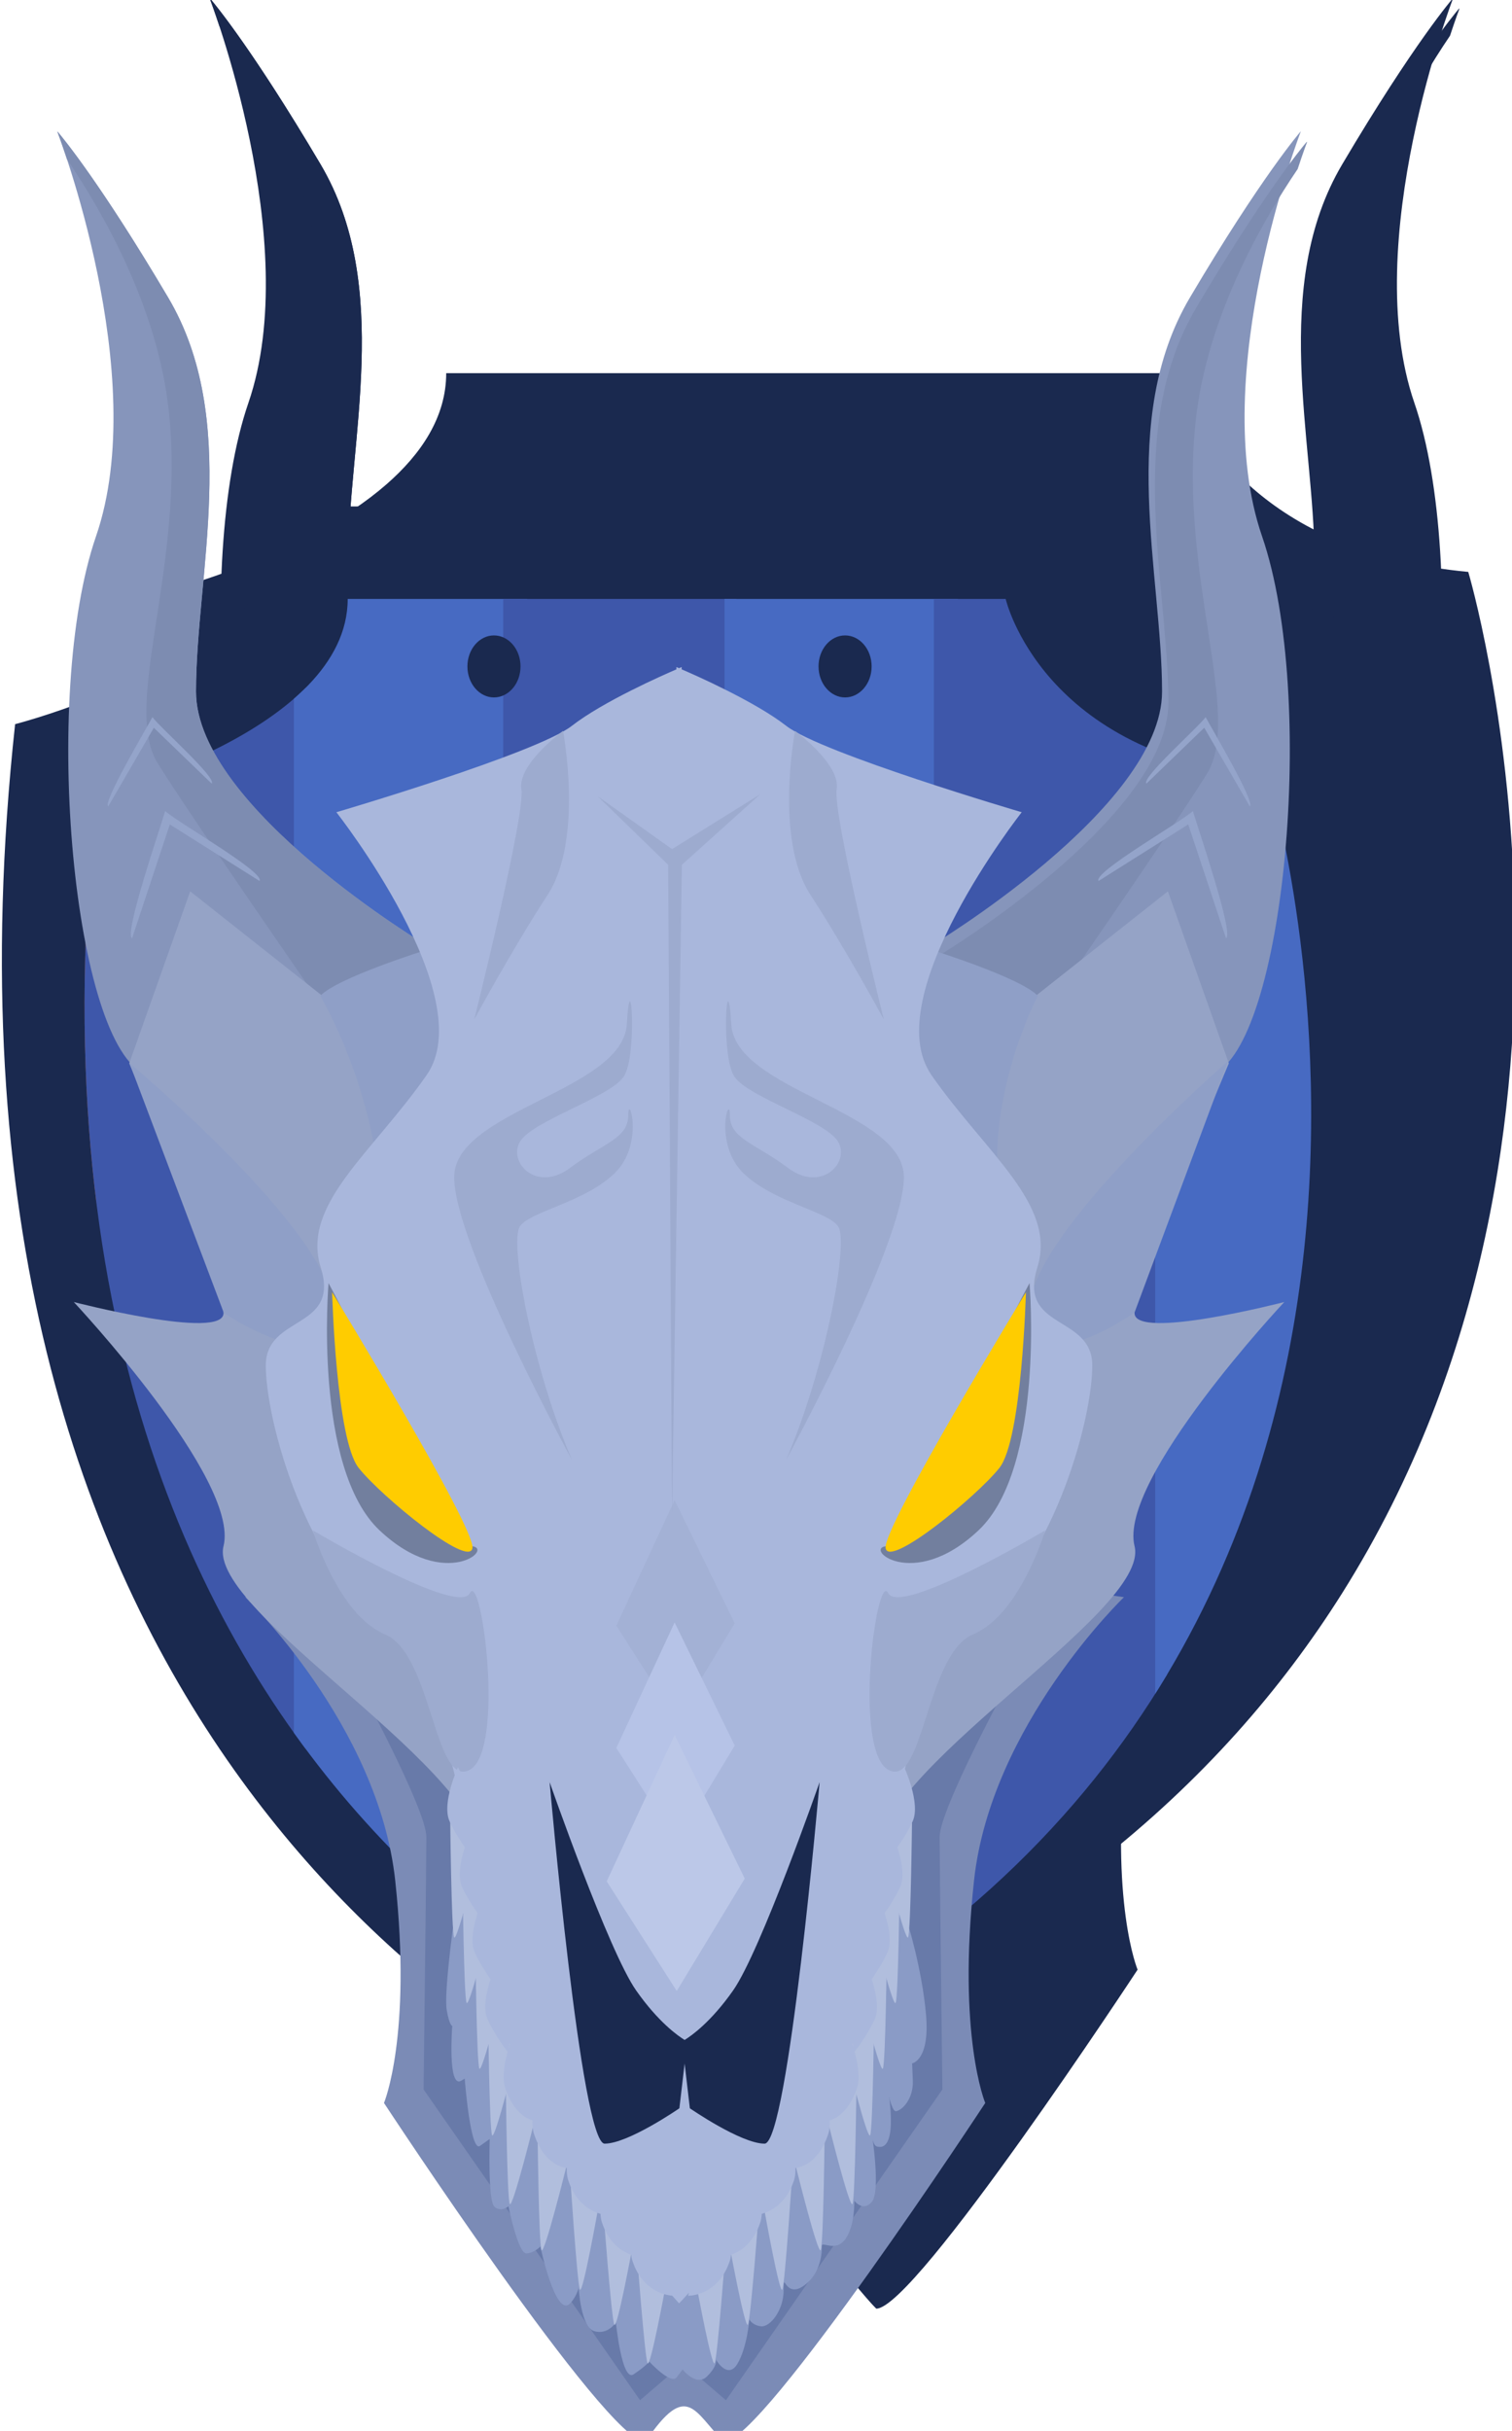<?xml version="1.0" encoding="UTF-8" standalone="no"?>
<!-- Created with Inkscape (http://www.inkscape.org/) -->

<svg
   xmlns:dc="http://purl.org/dc/elements/1.1/"
   xmlns:cc="http://creativecommons.org/ns#"
   xmlns:rdf="http://www.w3.org/1999/02/22-rdf-syntax-ns#"
   xmlns:svg="http://www.w3.org/2000/svg"
   xmlns="http://www.w3.org/2000/svg"
   xmlns:sodipodi="http://sodipodi.sourceforge.net/DTD/sodipodi-0.dtd"
   xmlns:inkscape="http://www.inkscape.org/namespaces/inkscape"
   width="317.602"
   height="510.564"
   viewBox="0 0 84.032 135.087"
   version="1.1"
   id="svg8"
   inkscape:version="0.92.5 (2060ec1f9f, 2020-04-08)"
   sodipodi:docname="layer3_dragon1_active.svg">
  <defs
     id="defs2">
    <clipPath
       clipPathUnits="userSpaceOnUse"
       id="clipPath64-1-5-1">
      <path
         d="m 6714.51,7699.01 h 776.87 c 0,0 42.37,-235.43 310.74,-267.24 0,0 317.81,-1348.87 -649.74,-1934.24 0,0 -868.67,349.95 -734.49,1908.79 0,0 296.62,95.44 296.62,292.69"
         id="path62-7-0-5"
         inkscape:connector-curvature="0" />
    </clipPath>
    <clipPath
       clipPathUnits="userSpaceOnUse"
       id="clipPath64-1-5-1-7">
      <path
         d="m 6714.51,7699.01 h 776.87 c 0,0 42.37,-235.43 310.74,-267.24 0,0 317.81,-1348.87 -649.74,-1934.24 0,0 -868.67,349.95 -734.49,1908.79 0,0 296.62,95.44 296.62,292.69"
         id="path62-7-0-5-7"
         inkscape:connector-curvature="0" />
    </clipPath>
  </defs>
  <sodipodi:namedview
     id="base"
     pagecolor="#ffffff"
     bordercolor="#666666"
     borderopacity="1.0"
     inkscape:pageopacity="0.0"
     inkscape:pageshadow="2"
     inkscape:zoom="0.35000001"
     inkscape:cx="-1444.6713"
     inkscape:cy="-34.591284"
     inkscape:document-units="mm"
     inkscape:current-layer="g111333"
     showgrid="false"
     showguides="false"
     inkscape:window-width="1920"
     inkscape:window-height="1055"
     inkscape:window-x="0"
     inkscape:window-y="23"
     inkscape:window-maximized="1"
     inkscape:pagecheckerboard="0"
     inkscape:snap-global="false"
     units="px"
     fit-margin-top="0"
     fit-margin-left="0"
     fit-margin-right="0"
     fit-margin-bottom="0" />
  <g
     inkscape:groupmode="layer"
     id="layer13"
     inkscape:label="dragons"
     style="display:inline"
     transform="translate(-0.957,-142.083)">
    <g
       id="g4142"
       transform="translate(-86.307,78.726)">
      <g
         transform="matrix(0.849,0,0,0.849,11.592,-8.601)"
         id="g9941-5"
         style="fill:#1a294f;fill-opacity:1">
        <g
           id="g111347-5-4-9-8"
           transform="matrix(0.668,0,0,0.78,-52.356,-166.067)"
           style="fill:#1a294f;fill-opacity:1">
          <path
             d="m 355.689,369.56 c -4.895,-0.394 -8.963,-1.29 -12.357,-2.468 -13.738,-4.767 -16.259,-14.211 -16.259,-14.211 h -7.804 -22.763 -24.064 -16.909 c 0,3.674 -2.441,6.777 -5.854,9.329 -8.024,6.001 -21.462,8.938 -21.462,8.938 -5.299,41.718 6.387,69.554 21.462,87.753 7.308,8.823 15.409,15.382 22.763,20.152 12.853,8.336 23.414,11.224 23.414,11.224 0.221,-0.09 0.43,-0.186 0.65,-0.278 8.678,-3.605 16.215,-7.666 22.763,-12.056 10.301,-6.906 18.146,-14.626 24.064,-22.684 28.6,-38.944 12.357,-85.699 12.357,-85.699"
             style="fill:#1a294f;fill-opacity:1;fill-rule:nonzero;stroke:none;stroke-width:0.068"
             id="path56-9-8-4-7"
             inkscape:connector-curvature="0" />
          <g
             id="g58-62-7-9-9"
             transform="matrix(0.083,0,0,-0.056,-296.496,791.785)"
             style="fill:#1a294f;fill-opacity:1">
            <g
               id="g60-1-1-0-6"
               clip-path="url(#clipPath64-1-5-1-7)"
               style="fill:#1a294f;fill-opacity:1">
              <path
                 d="m 6417.89,5103.05 h -275.43 v 2850.46 h 275.43 V 5103.05"
                 style="fill:#1a294f;fill-opacity:1;fill-rule:nonzero;stroke:none"
                 id="path66-7-7-9-0"
                 inkscape:connector-curvature="0" />
              <path
                 d="m 6665.08,5103.05 h -275.44 v 2850.46 h 275.44 V 5103.05"
                 style="fill:#1a294f;fill-opacity:1;fill-rule:nonzero;stroke:none"
                 id="path68-8-2-1-4"
                 inkscape:connector-curvature="0" />
              <path
                 d="m 6926.38,5103.05 h -275.43 v 2850.46 h 275.43 V 5103.05"
                 style="fill:#1a294f;fill-opacity:1;fill-rule:nonzero;stroke:none"
                 id="path70-5-7-7-1"
                 inkscape:connector-curvature="0" />
              <path
                 d="m 7173.57,5103.05 h -275.44 v 2850.46 h 275.44 V 5103.05"
                 style="fill:#1a294f;fill-opacity:1;fill-rule:nonzero;stroke:none"
                 id="path72-7-2-7-0"
                 inkscape:connector-curvature="0" />
              <path
                 d="m 7434.88,5103.05 h -275.44 v 2850.46 h 275.44 V 5103.05"
                 style="fill:#1a294f;fill-opacity:1;fill-rule:nonzero;stroke:none"
                 id="path74-41-2-1-4"
                 inkscape:connector-curvature="0" />
              <path
                 d="m 7682.06,5103.05 h -275.43 v 2850.46 h 275.43 V 5103.05"
                 style="fill:#1a294f;fill-opacity:1;fill-rule:nonzero;stroke:none"
                 id="path76-8-6-1-8"
                 inkscape:connector-curvature="0" />
              <path
                 d="m 7943.37,5103.05 h -275.43 v 2850.46 h 275.43 V 5103.05"
                 style="fill:#1a294f;fill-opacity:1;fill-rule:nonzero;stroke:none"
                 id="path78-5-1-5-7"
                 inkscape:connector-curvature="0" />
            </g>
          </g>
          <path
             d="m 277.745,366.304 c 0,1.437 -1.165,2.602 -2.602,2.602 -1.437,0 -2.602,-1.165 -2.602,-2.602 0,-1.437 1.165,-2.602 2.602,-2.602 1.437,0 2.602,1.165 2.602,2.602"
             style="fill:#1a294f;fill-opacity:1;fill-rule:nonzero;stroke:none;stroke-width:0.056"
             id="path80-9-0-9-0"
             inkscape:connector-curvature="0" />
          <path
             d="m 312.153,366.304 c 0,1.437 -1.165,2.602 -2.602,2.602 -1.437,0 -2.602,-1.165 -2.602,-2.602 0,-1.437 1.165,-2.602 2.602,-2.602 1.437,0 2.602,1.165 2.602,2.602"
             style="fill:#1a294f;fill-opacity:1;fill-rule:nonzero;stroke:none;stroke-width:0.056"
             id="path82-7-6-7-8"
             inkscape:connector-curvature="0" />
        </g>
        <g
           id="g111333-6"
           transform="matrix(0.961,0,0,0.961,-88.607,-322.655)"
           style="fill:#1a294f;fill-opacity:1">
          <path
             style="fill:#1a294f;fill-opacity:1;stroke:none;stroke-width:0.265px;stroke-linecap:butt;stroke-linejoin:miter;stroke-opacity:1"
             d="m 258.618,479.361 c 0,0 15.868,-9.455 15.868,-17.391 0,-7.935 -3.023,-18.518 1.894,-26.833 4.917,-8.315 7.563,-11.336 7.563,-11.336 0,0 -6.423,16.625 -2.647,27.587 3.776,10.963 1.517,34.769 -3.4,36.662 -4.917,1.894 -17.009,0.38 -17.009,0.38 z"
             id="path83663-2"
             inkscape:connector-curvature="0" />
          <path
             id="path87947-4"
             style="fill:#1a294f;fill-opacity:1;stroke:none;stroke-width:1px;stroke-linecap:butt;stroke-linejoin:miter;stroke-opacity:1"
             d="m 1073.103,1601.949 -0.213,0.148 c -1.382,1.631 -11.118,13.445 -28.305,42.514 -18.582,31.428 -7.158,71.426 -7.158,101.418 0,29.992 -59.973,65.728 -59.973,65.728 l 1.893,7.561 17.945,18.697 c 0,0 40.723,-58.57 50.014,-73.566 9.291,-14.996 -7.157,-50.709 -2.867,-90.707 2.85,-26.57 17.009,-51.186 26.215,-64.766 1.423,-4.32 2.372,-6.826 2.449,-7.027 z"
             transform="scale(0.265)"
             inkscape:connector-curvature="0" />
          <path
             id="path84407-7"
             style="fill:#1a294f;fill-opacity:1;stroke:none;stroke-width:1px;stroke-linecap:butt;stroke-linejoin:miter;stroke-opacity:1"
             d="m 830.102,1971.748 -29.965,4.285 c 0,0 34.234,32.864 38.545,72.861 4.311,39.998 -2.889,57.137 -2.889,57.137 0,0 57.171,87.127 67.174,87.127 10.753,-15.946 12.495,-7.785 20.205,0 10.003,0 67.174,-87.127 67.174,-87.127 0,1e-4 -7.199,-17.139 -2.889,-57.137 4.311,-39.997 38.547,-72.861 38.547,-72.861 l -29.967,-4.285 -47.168,45.719 -31.43,135.695 c -2.006,0 -3.651,2.808 -4.701,6.922 -0.85,-4.113 -2.253,-6.922 -4.039,-6.922 l -31.43,-135.695 z"
             transform="scale(0.265)"
             sodipodi:nodetypes="ccsccccscccccccc"
             inkscape:connector-curvature="0" />
          <path
             style="fill:#1a294f;fill-opacity:1;stroke:none;stroke-width:0.265px;stroke-linecap:butt;stroke-linejoin:miter;stroke-opacity:1"
             d="m 264.057,529.398 c 0,0 -4.723,8.692 -4.723,10.583 0,1.89 0.188,17.198 0.188,17.198 l -14.744,21.165 -3.964,-3.401 6.046,-17.954 12.474,-25.513 z"
             id="path110358-9"
             inkscape:connector-curvature="0" />
          <path
             style="fill:#1a294f;fill-opacity:1;stroke:none;stroke-width:0.265px;stroke-linecap:butt;stroke-linejoin:miter;stroke-opacity:1"
             d="m 219.648,529.398 c 0,0 4.723,8.692 4.723,10.583 0,1.89 -0.188,17.198 -0.188,17.198 l 14.744,21.165 3.964,-3.401 -6.046,-17.954 -12.474,-25.513 z"
             id="path110358-4-3"
             inkscape:connector-curvature="0" />
          <path
             style="fill:#1a294f;fill-opacity:1;stroke:none;stroke-width:0.265px;stroke-linecap:butt;stroke-linejoin:miter;stroke-opacity:1"
             d="m 234.744,570.636 c 0,0 0.133,2.738 1.069,3.006 0.936,0.268 1.47,-0.601 1.47,-0.601 0,0 0.399,4.075 1.202,3.541 0.803,-0.534 1.071,-0.869 1.071,-0.869 0,0 1.468,1.603 1.869,1.069 0.401,-0.534 0.401,-0.534 0.401,-0.534 0,0 0.934,1.203 1.67,0.468 0.736,-0.736 0.603,-1.136 0.603,-1.136 0,0 0.803,1.404 1.47,0.268 0.668,-1.136 0.801,-3.007 0.801,-3.007 0,0 0.202,0.402 0.803,0.468 0.601,0.066 1.537,-1.068 1.537,-2.472 0,-1.404 0.065,0.601 1.335,-0.268 1.27,-0.869 1.27,-2.406 1.27,-2.74 0,-0.334 0.936,0.467 1.603,-0.468 0.668,-0.935 0.601,-2.605 0.601,-2.605 0,0 0.603,0.8 1.204,0.066 0.601,-0.734 0,-4.61 0,-4.61 0,0 0.038,0.781 0.346,0.852 0.307,0.071 1.606,0.378 0.52,-5.315 -1.087,-5.693 -1.181,-1.229 -1.181,-1.229 l -15.652,11.371 -3.408,-1.002 z"
             id="path109996-92"
             inkscape:connector-curvature="0" />
          <path
             style="fill:#1a294f;fill-opacity:1;stroke:none;stroke-width:0.265px;stroke-linecap:butt;stroke-linejoin:miter;stroke-opacity:1"
             d="m 226.182,546.187 c 0,0 -0.613,4.488 -0.425,5.575 0.188,1.087 0.378,1.087 0.378,1.087 0,0 -0.332,4.299 0.613,3.732 0.945,-0.567 0.237,-0.142 0.237,-0.142 0,0 0.378,5.055 1.04,4.583 0.662,-0.472 0.662,-0.472 0.662,-0.472 0,0 -0.141,4.251 0.331,4.63 0.472,0.378 0.944,-0.047 0.944,-0.047 0,0 0.662,3.26 1.229,3.212 0.568,-0.048 0.945,-0.473 0.945,-0.473 0,0 1.038,4.914 2.031,3.874 0.992,-1.039 0.851,-3.212 0.851,-3.212 l -1.464,-9.024 -3.402,-14.41 -3.213,0.048 z"
             id="path109815-8"
             inkscape:connector-curvature="0" />
          <path
             style="fill:#1a294f;fill-opacity:1;stroke:none;stroke-width:0.265px;stroke-linecap:butt;stroke-linejoin:miter;stroke-opacity:1"
             d="m 247.299,537.182 c 0,-7.555 3.765,-53.293 6.035,-56.694 2.27,-3.401 12.469,2.267 12.469,2.267 l 9.08,-7.182 4.152,11.716 c 0,0 -6.423,15.123 -6.423,17.011 0,1.887 10.199,-0.754 10.199,-0.754 0,0 -11.328,12.084 -10.199,16.625 1.129,4.541 -18.332,15.497 -17.579,21.545 -4.047,8.404 -8.147,3.712 -7.735,-4.535 z"
             id="path63268-3"
             sodipodi:nodetypes="cscccscscc"
             inkscape:connector-curvature="0" />
          <path
             style="fill:#1a294f;fill-opacity:1;stroke:none;stroke-width:0.265px;stroke-linecap:butt;stroke-linejoin:miter;stroke-opacity:1"
             d="m 278.991,487.128 c 0,0 -13.563,11.762 -13.563,16.972 0,5.21 7.181,0.167 7.181,0.167 z"
             id="path102328-0"
             sodipodi:nodetypes="cscc"
             inkscape:connector-curvature="0" />
          <path
             style="fill:#1a294f;fill-opacity:1;stroke:none;stroke-width:0.265px;stroke-linecap:butt;stroke-linejoin:miter;stroke-opacity:1"
             d="m 266.022,482.697 c 0,0 -5.358,10.116 -1.179,18.189 1.869,3.61 -9.689,-20.267 -9.689,-20.267 l 3.687,-1.039 c 0,0 6.049,1.889 7.181,3.118 z"
             id="path89929-1"
             sodipodi:nodetypes="csccc"
             inkscape:connector-curvature="0" />
          <path
             style="fill:#1a294f;fill-opacity:1;stroke:none;stroke-width:0.265px;stroke-linecap:butt;stroke-linejoin:miter;stroke-opacity:1"
             d="m 224.548,479.361 c 0,0 -15.868,-9.455 -15.868,-17.391 0,-7.935 3.023,-18.518 -1.894,-26.833 -4.917,-8.315 -7.563,-11.336 -7.563,-11.336 0,0 6.423,16.625 2.647,27.587 -3.776,10.963 -1.517,34.769 3.4,36.662 4.917,1.894 17.009,0.38 17.009,0.38 z"
             id="path83663-7-7"
             inkscape:connector-curvature="0" />
          <path
             id="path87947-9-8"
             style="fill:#1a294f;fill-opacity:1;stroke:none;stroke-width:0.265px;stroke-linecap:butt;stroke-linejoin:miter;stroke-opacity:1"
             d="m 199.241,423.849 0.056,0.039 c 0.366,0.431 2.942,3.557 7.489,11.248 4.917,8.315 1.894,18.898 1.894,26.834 0,7.935 15.868,17.391 15.868,17.391 l -0.501,2 -4.748,4.947 c 0,0 -10.775,-15.497 -13.233,-19.464 -2.458,-3.968 1.894,-13.417 0.759,-24 -0.754,-7.03 -4.5,-13.543 -6.936,-17.136 -0.377,-1.143 -0.628,-1.806 -0.648,-1.859 z"
             inkscape:connector-curvature="0" />
          <path
             style="fill:#1a294f;fill-opacity:1;stroke:none;stroke-width:0.265px;stroke-linecap:butt;stroke-linejoin:miter;stroke-opacity:1"
             d="m 235.867,537.182 c 0,-7.555 -3.765,-53.293 -6.035,-56.694 -2.27,-3.401 -12.469,2.267 -12.469,2.267 l -9.08,-7.182 -4.152,11.716 c 0,0 6.423,15.123 6.423,17.011 0,1.887 -10.199,-0.754 -10.199,-0.754 0,0 11.328,12.084 10.199,16.625 -1.129,4.541 18.332,15.497 17.579,21.545 4.047,8.404 8.147,3.712 7.735,-4.535 z"
             id="path63268-0-9"
             sodipodi:nodetypes="cscccscscc"
             inkscape:connector-curvature="0" />
          <path
             style="fill:#1a294f;fill-opacity:1;stroke:none;stroke-width:0.265px;stroke-linecap:butt;stroke-linejoin:miter;stroke-opacity:1"
             d="m 217.144,482.697 c 0,0 5.616,9.315 3.842,19.792 -0.679,4.008 7.027,-21.871 7.027,-21.871 l -3.687,-1.039 c 0,0 -6.049,1.889 -7.181,3.118 z"
             id="path89929-2-1"
             sodipodi:nodetypes="csccc"
             inkscape:connector-curvature="0" />
          <path
             style="fill:#1a294f;fill-opacity:1;stroke:none;stroke-width:0.265px;stroke-linecap:butt;stroke-linejoin:miter;stroke-opacity:1"
             d="m 204.149,487.27 c 0,0 13.893,11.62 13.893,16.831 0,5.21 -7.465,0.191 -7.465,0.191 z"
             id="path102328-1-5"
             sodipodi:nodetypes="cscc"
             inkscape:connector-curvature="0" />
          <path
             style="fill:#1a294f;fill-opacity:1;stroke:none;stroke-width:0.265px;stroke-linecap:butt;stroke-linejoin:miter;stroke-opacity:1"
             d="m 255.428,555.21 c 0,0 0.473,3.544 0.945,3.449 0.472,-0.095 1.181,-0.898 1.134,-2.079 -0.047,-1.181 -0.047,-1.181 -0.047,-1.181 0,0 1.228,-0.188 0.944,-3.354 -0.284,-3.166 -1.275,-6.284 -1.275,-6.284 l -0.709,-0.992 -1.276,4.252 z"
             id="path110177-4"
             inkscape:connector-curvature="0" />
          <path
             id="path70981-9"
             style="fill:#1a294f;fill-opacity:1;stroke:none;stroke-width:0.265px;stroke-linecap:butt;stroke-linejoin:miter;stroke-opacity:1"
             d="m 241.404,460.298 0.001,0.156 c -0.894,0.385 -4.982,2.182 -7.128,3.852 -2.404,1.872 -16.036,5.88 -16.036,5.88 0,0 9.881,12.561 6.146,17.908 -3.735,5.347 -8.55,8.818 -7.211,13.094 1.339,4.277 -3.743,3.207 -3.743,6.682 0,3.475 2.404,12.834 7.752,17.375 5.348,4.541 6.945,19.239 6.945,25.387 0,6.149 13.453,21.114 13.453,21.114 0.44,-0.365 13.453,-14.966 13.453,-21.114 0,-6.149 1.597,-20.846 6.945,-25.387 5.348,-4.541 7.752,-13.9 7.752,-17.375 0,-3.475 -5.082,-2.405 -3.743,-6.682 1.339,-4.277 -3.477,-7.747 -7.211,-13.094 -3.735,-5.347 6.146,-17.908 6.146,-17.908 0,0 -13.632,-4.008 -16.036,-5.88 -2.146,-1.671 -6.234,-3.468 -7.128,-3.852 l 0.001,-0.156 c 0,0 -0.151,0.066 -0.179,0.078 -0.028,-0.012 -0.179,-0.078 -0.179,-0.078 z"
             sodipodi:nodetypes="ccscssssscssssscsccccc"
             inkscape:connector-curvature="0" />
          <path
             style="fill:#1a294f;fill-opacity:1;stroke:none;stroke-width:0.265px;stroke-linecap:butt;stroke-linejoin:miter;stroke-opacity:1"
             d="m 217.708,502.259 c 0,0 3.477,6.417 3.477,7.752 0,1.335 4.275,10.157 6.147,10.157 1.871,0 -1.605,3.206 -6.147,-1.07 -4.541,-4.277 -3.477,-16.838 -3.477,-16.838 z"
             id="path70983-7-2"
             inkscape:connector-curvature="0" />
          <path
             style="fill:#1a294f;fill-opacity:1;stroke:none;stroke-width:0.265px;stroke-linecap:butt;stroke-linejoin:miter;stroke-opacity:1"
             d="m 217.953,502.883 c 0,0 0.268,10.023 1.805,11.96 1.537,1.937 7.482,6.814 7.75,5.478 0.268,-1.336 -9.555,-17.438 -9.555,-17.438 z"
             id="path78522-2-5"
             inkscape:connector-curvature="0" />
          <path
             style="fill:#1a294f;fill-opacity:1;stroke:none;stroke-width:0.265px;stroke-linecap:butt;stroke-linejoin:miter;stroke-opacity:1"
             d="m 216.64,519.097 c 0,0 9.893,5.88 10.692,4.277 0.799,-1.603 2.414,10.694 0.002,12.028 -2.412,1.335 -2.571,-7.882 -5.782,-9.221 -3.21,-1.339 -4.912,-7.084 -4.912,-7.084 z"
             id="path70985-5-7"
             sodipodi:nodetypes="csssc"
             inkscape:connector-curvature="0" />
          <path
             style="fill:#1a294f;fill-opacity:1;stroke:none;stroke-width:0.265px;stroke-linecap:butt;stroke-linejoin:miter;stroke-opacity:1"
             d="m 265.458,502.259 c 0,0 -3.477,6.417 -3.477,7.752 0,1.335 -4.275,10.157 -6.147,10.157 -1.871,0 1.605,3.206 6.147,-1.07 4.541,-4.277 3.477,-16.838 3.477,-16.838 z"
             id="path70983-4"
             inkscape:connector-curvature="0" />
          <path
             style="fill:#1a294f;fill-opacity:1;stroke:none;stroke-width:0.265px;stroke-linecap:butt;stroke-linejoin:miter;stroke-opacity:1"
             d="m 266.526,519.097 c 0,0 -9.893,5.88 -10.692,4.277 -0.799,-1.603 -2.414,10.694 -0.002,12.028 2.412,1.335 2.571,-7.882 5.782,-9.221 3.21,-1.339 4.912,-7.084 4.912,-7.084 z"
             id="path70985-9"
             sodipodi:nodetypes="csssc"
             inkscape:connector-curvature="0" />
          <path
             id="path70987-9"
             style="fill:#1a294f;fill-opacity:1;stroke:none;stroke-width:1px;stroke-linecap:butt;stroke-linejoin:miter;stroke-opacity:1"
             d="m 878.369,2023.564 c 0,0 8.08,92.922 14.146,92.922 6.067,0 19.207,-9.09 19.207,-9.09 l 1.348,-11.5 1.346,11.5 c 0,0 13.14,9.09 19.207,9.09 6.067,0 14.146,-92.922 14.146,-92.922 0,0 -15.152,43.447 -22.225,53.535 -5.689,8.114 -10.721,11.657 -12.475,12.734 -1.753,-1.077 -6.785,-4.62 -12.475,-12.734 -7.073,-10.088 -22.227,-53.535 -22.227,-53.535 z"
             transform="scale(0.265)"
             inkscape:connector-curvature="0" />
          <path
             style="fill:#1a294f;fill-opacity:1;stroke:none;stroke-width:0.265px;stroke-linecap:butt;stroke-linejoin:miter;stroke-opacity:1"
             d="m 265.212,502.883 c 0,0 -0.268,10.023 -1.805,11.96 -1.537,1.937 -7.482,6.814 -7.75,5.478 -0.268,-1.336 9.555,-17.438 9.555,-17.438 z"
             id="path78522-4"
             inkscape:connector-curvature="0" />
          <path
             style="fill:#1a294f;fill-opacity:1;stroke:none;stroke-width:0.265px;stroke-linecap:butt;stroke-linejoin:miter;stroke-opacity:1"
             d="m 248.883,514.288 c 0,0 8.018,-14.697 8.018,-19.243 0,-4.545 -11.494,-5.88 -11.761,-10.425 -0.266,-4.545 -0.748,2.185 0.221,3.588 0.969,1.403 6.202,2.994 7.052,4.411 0.85,1.417 -1.135,3.497 -3.402,1.795 -2.267,-1.702 -3.967,-1.984 -3.967,-3.591 0,-1.607 -1.135,1.982 0.944,3.968 2.079,1.985 5.67,2.551 6.425,3.591 0.756,1.04 -0.823,9.606 -3.53,15.906 z"
             id="path81499-5"
             inkscape:connector-curvature="0" />
          <path
             style="color:#000000;fill:#1a294f;fill-opacity:1"
             d="m 276.586,470.105 c -0.826,0.763 -6.825,4.182 -6.426,4.764 l 6.109,-3.853 2.571,7.75 c 0.581,-0.224 -1.918,-7.512 -2.254,-8.66 z"
             id="path84598-9"
             sodipodi:nodetypes="ccccc"
             inkscape:connector-curvature="0" />
          <path
             style="color:#000000;fill:#1a294f;fill-opacity:1;stroke-width:0.758"
             d="m 277.454,463.708 c -0.495,0.694 -4.418,4.157 -4.032,4.527 l 3.937,-3.802 3.104,5.353 c 0.396,-0.256 -2.583,-5.277 -3.009,-6.077 z"
             id="path84598-1-3"
             sodipodi:nodetypes="ccccc"
             inkscape:connector-curvature="0" />
          <path
             style="fill:#1a294f;fill-opacity:1;stroke:none;stroke-width:0.265px;stroke-linecap:butt;stroke-linejoin:miter;stroke-opacity:1"
             d="m 249.485,464.649 c 0,0 -1.415,7.372 1.041,11.151 2.456,3.779 5.008,8.504 5.008,8.504 0,0 -3.499,-13.985 -3.214,-15.686 0.285,-1.7 -2.835,-3.969 -2.835,-3.969 z"
             id="path91890-5"
             inkscape:connector-curvature="0" />
          <path
             style="fill:#1a294f;fill-opacity:1;stroke:none;stroke-width:0.265px;stroke-linecap:butt;stroke-linejoin:miter;stroke-opacity:1"
             d="m 234.283,514.288 c 0,0 -8.018,-14.697 -8.018,-19.243 0,-4.545 11.494,-5.88 11.761,-10.425 0.266,-4.545 0.748,2.185 -0.221,3.588 -0.969,1.403 -6.202,2.994 -7.052,4.411 -0.85,1.417 1.135,3.497 3.402,1.795 2.267,-1.702 3.967,-1.984 3.967,-3.591 0,-1.607 1.135,1.982 -0.944,3.968 -2.079,1.985 -5.67,2.551 -6.425,3.591 -0.756,1.04 0.823,9.606 3.53,15.906 z"
             id="path81499-2-7"
             inkscape:connector-curvature="0" />
          <path
             style="fill:#1a294f;fill-opacity:1;stroke:none;stroke-width:0.265px;stroke-linecap:butt;stroke-linejoin:miter;stroke-opacity:1"
             d="m 233.681,464.649 c 0,0 1.415,7.372 -1.041,11.151 -2.456,3.779 -5.008,8.504 -5.008,8.504 0,0 3.499,-13.985 3.214,-15.686 -0.285,-1.7 2.835,-3.969 2.835,-3.969 z"
             id="path91890-7-0"
             inkscape:connector-curvature="0" />
          <path
             style="color:#000000;fill:#1a294f;fill-opacity:1"
             d="m 206.58,470.105 c 0.826,0.763 6.825,4.182 6.426,4.764 l -6.109,-3.853 -2.571,7.75 c -0.581,-0.224 1.918,-7.512 2.254,-8.66 z"
             id="path84598-8-8"
             sodipodi:nodetypes="ccccc"
             inkscape:connector-curvature="0" />
          <path
             style="color:#000000;fill:#1a294f;fill-opacity:1;stroke-width:0.758"
             d="m 205.712,463.708 c 0.495,0.694 4.418,4.157 4.032,4.527 l -3.937,-3.802 -3.104,5.353 c -0.396,-0.256 2.583,-5.277 3.009,-6.077 z"
             id="path84598-1-9-1"
             sodipodi:nodetypes="ccccc"
             inkscape:connector-curvature="0" />
          <path
             style="fill:#1a294f;fill-opacity:1;stroke:none;stroke-width:0.227px;stroke-linecap:butt;stroke-linejoin:miter;stroke-opacity:1"
             d="m 241.404,531.993 -4.092,-6.404 3.97,-8.55 4.094,8.388 z"
             id="path95512-3-6-9"
             sodipodi:nodetypes="ccccc"
             inkscape:connector-curvature="0" />
          <path
             style="fill:#1a294f;fill-opacity:1;stroke:none;stroke-width:0.227px;stroke-linecap:butt;stroke-linejoin:miter;stroke-opacity:1"
             d="m 241.404,540.323 -4.092,-6.404 3.97,-8.55 4.094,8.388 z"
             id="path95512-3-9"
             sodipodi:nodetypes="ccccc"
             inkscape:connector-curvature="0" />
          <path
             style="fill:#1a294f;fill-opacity:1;stroke:none;stroke-width:0.265px;stroke-linecap:butt;stroke-linejoin:miter;stroke-opacity:1"
             d="m 241.427,550.471 -4.771,-7.468 4.629,-9.969 4.774,9.781 z"
             id="path95512-7"
             sodipodi:nodetypes="ccccc"
             inkscape:connector-curvature="0" />
          <path
             style="fill:#1a294f;fill-opacity:1;stroke:none;stroke-width:0.265px;stroke-linecap:butt;stroke-linejoin:miter;stroke-opacity:1"
             d="m 241.107,517.999 -0.266,-44.233 -4.812,-4.677 5.078,3.609 6.013,-3.742 -5.344,4.81 z"
             id="path98958-8"
             inkscape:connector-curvature="0" />
          <g
             id="g107206-2"
             style="fill:#1a294f;fill-opacity:1">
            <path
               style="fill:#1a294f;fill-opacity:1;stroke:none;stroke-width:0.265px;stroke-linecap:butt;stroke-linejoin:miter;stroke-opacity:1"
               d="m 225.993,538.58 c 0,0 0.082,7.858 0.27,8.236 0.188,0.378 1.668,-5.59 1.668,-5.59 z"
               id="path105845-53"
               sodipodi:nodetypes="cscc"
               inkscape:connector-curvature="0" />
            <path
               style="fill:#1a294f;fill-opacity:1;stroke:none;stroke-width:0.265px;stroke-linecap:butt;stroke-linejoin:miter;stroke-opacity:1"
               d="m 226.524,535.235 c 0,0 -1.135,2.457 -0.568,3.686 0.568,1.229 1.417,2.267 1.417,2.267 0,0 0.568,-3.307 -0.85,-5.953 z"
               id="path103525-4"
               inkscape:connector-curvature="0" />
            <path
               style="fill:#1a294f;fill-opacity:1;stroke:none;stroke-width:0.265px;stroke-linecap:butt;stroke-linejoin:miter;stroke-opacity:1"
               d="m 226.842,543.043 c 0,0 0.082,7.858 0.27,8.236 0.188,0.378 1.668,-5.59 1.668,-5.59 z"
               id="path105845-2-90"
               sodipodi:nodetypes="cscc"
               inkscape:connector-curvature="0" />
            <path
               style="fill:#1a294f;fill-opacity:1;stroke:none;stroke-width:0.265px;stroke-linecap:butt;stroke-linejoin:miter;stroke-opacity:1"
               d="m 227.373,539.698 c 0,0 -1.135,2.457 -0.568,3.686 0.568,1.229 1.417,2.267 1.417,2.267 0,0 0.568,-3.307 -0.85,-5.953 z"
               id="path103525-9-2"
               inkscape:connector-curvature="0" />
            <path
               style="fill:#1a294f;fill-opacity:1;stroke:none;stroke-width:0.265px;stroke-linecap:butt;stroke-linejoin:miter;stroke-opacity:1"
               d="m 227.711,547.519 c 0,0 0.082,7.858 0.27,8.236 0.188,0.378 1.668,-5.59 1.668,-5.59 z"
               id="path105845-2-3-0"
               sodipodi:nodetypes="cscc"
               inkscape:connector-curvature="0" />
            <path
               style="fill:#1a294f;fill-opacity:1;stroke:none;stroke-width:0.265px;stroke-linecap:butt;stroke-linejoin:miter;stroke-opacity:1"
               d="m 228.242,544.174 c 0,0 -1.135,2.457 -0.568,3.686 0.568,1.229 1.417,2.267 1.417,2.267 0,0 0.568,-3.307 -0.85,-5.953 z"
               id="path103525-9-1-19"
               inkscape:connector-curvature="0" />
            <path
               style="fill:#1a294f;fill-opacity:1;stroke:none;stroke-width:0.265px;stroke-linecap:butt;stroke-linejoin:miter;stroke-opacity:1"
               d="m 228.579,552.063 c 0,0 0.082,7.858 0.27,8.236 0.188,0.378 1.668,-5.59 1.668,-5.59 z"
               id="path105845-2-3-9-62"
               sodipodi:nodetypes="cscc"
               inkscape:connector-curvature="0" />
            <path
               style="fill:#1a294f;fill-opacity:1;stroke:none;stroke-width:0.265px;stroke-linecap:butt;stroke-linejoin:miter;stroke-opacity:1"
               d="m 229.11,548.719 c 0,0 -1.135,2.457 -0.568,3.686 0.568,1.229 1.417,2.267 1.417,2.267 0,0 0.568,-3.307 -0.85,-5.953 z"
               id="path103525-9-1-4-1"
               inkscape:connector-curvature="0" />
            <path
               style="fill:#1a294f;fill-opacity:1;stroke:none;stroke-width:0.265px;stroke-linecap:butt;stroke-linejoin:miter;stroke-opacity:1"
               d="m 229.782,556.74 c 0,0 0.082,7.858 0.27,8.236 0.188,0.378 1.668,-5.59 1.668,-5.59 z"
               id="path105845-2-3-9-7-2"
               sodipodi:nodetypes="cscc"
               inkscape:connector-curvature="0" />
            <path
               style="fill:#1a294f;fill-opacity:1;stroke:none;stroke-width:0.265px;stroke-linecap:butt;stroke-linejoin:miter;stroke-opacity:1"
               d="m 230.313,553.395 c 0,0 -0.995,2.402 -0.568,3.686 0.803,2.41 2.41,2.314 2.41,2.314 0,0 -0.425,-3.354 -1.842,-6 z"
               id="path103525-9-1-4-8-0"
               sodipodi:nodetypes="cscc"
               inkscape:connector-curvature="0" />
            <path
               style="fill:#1a294f;fill-opacity:1;stroke:none;stroke-width:0.265px;stroke-linecap:butt;stroke-linejoin:miter;stroke-opacity:1"
               d="m 231.945,559.881 c 0,0 0.082,7.858 0.27,8.236 0.188,0.378 1.668,-5.59 1.668,-5.59 z"
               id="path105845-2-3-9-7-4-7"
               sodipodi:nodetypes="cscc"
               inkscape:connector-curvature="0" />
            <path
               style="fill:#1a294f;fill-opacity:1;stroke:none;stroke-width:0.265px;stroke-linecap:butt;stroke-linejoin:miter;stroke-opacity:1"
               d="m 232.276,556.536 c 0,0 -0.995,2.402 -0.568,3.686 0.803,2.41 2.41,2.314 2.41,2.314 0,0 -0.425,-3.354 -1.842,-6 z"
               id="path103525-9-1-4-8-5-31"
               sodipodi:nodetypes="cscc"
               inkscape:connector-curvature="0" />
            <path
               style="fill:#1a294f;fill-opacity:1;stroke:none;stroke-width:0.265px;stroke-linecap:butt;stroke-linejoin:miter;stroke-opacity:1"
               d="m 234.137,562.621 c 0,0 0.506,7.811 0.695,8.188 0.188,0.378 1.243,-5.543 1.243,-5.543 z"
               id="path105845-2-3-9-7-4-0-1"
               sodipodi:nodetypes="cscc"
               inkscape:connector-curvature="0" />
            <path
               style="fill:#1a294f;fill-opacity:1;stroke:none;stroke-width:0.265px;stroke-linecap:butt;stroke-linejoin:miter;stroke-opacity:1"
               d="m 234.611,559.701 c 0,0 -0.995,2.402 -0.568,3.686 0.803,2.41 2.835,2.361 2.835,2.361 0,0 -0.85,-3.402 -2.267,-6.047 z"
               id="path103525-9-1-4-8-5-3-9"
               sodipodi:nodetypes="cscc"
               inkscape:connector-curvature="0" />
            <path
               style="fill:#1a294f;fill-opacity:1;stroke:none;stroke-width:0.265px;stroke-linecap:butt;stroke-linejoin:miter;stroke-opacity:1"
               d="m 236.43,565.478 c 0,0 0.553,7.338 0.742,7.716 0.188,0.378 1.196,-5.07 1.196,-5.07 z"
               id="path105845-2-3-9-7-4-0-6-05"
               sodipodi:nodetypes="cscc"
               inkscape:connector-curvature="0" />
            <path
               style="fill:#1a294f;fill-opacity:1;stroke:none;stroke-width:0.265px;stroke-linecap:butt;stroke-linejoin:miter;stroke-opacity:1"
               d="m 236.903,562.559 c 0,0 -0.995,2.402 -0.568,3.686 0.803,2.41 2.835,2.361 2.835,2.361 0,0 -0.85,-3.402 -2.267,-6.047 z"
               id="path103525-9-1-4-8-5-3-1-67"
               sodipodi:nodetypes="cscc"
               inkscape:connector-curvature="0" />
            <path
               style="fill:#1a294f;fill-opacity:1;stroke:none;stroke-width:0.265px;stroke-linecap:butt;stroke-linejoin:miter;stroke-opacity:1"
               d="m 238.696,568.101 c 0,0 0.553,7.338 0.742,7.716 0.188,0.378 1.196,-5.07 1.196,-5.07 z"
               id="path105845-2-3-9-7-4-0-6-0-7"
               sodipodi:nodetypes="cscc"
               inkscape:connector-curvature="0" />
            <path
               style="fill:#1a294f;fill-opacity:1;stroke:none;stroke-width:0.265px;stroke-linecap:butt;stroke-linejoin:miter;stroke-opacity:1"
               d="m 238.982,565.181 c 0,0 -0.995,2.402 -0.568,3.686 0.803,2.41 2.835,2.361 2.835,2.361 0,0 -0.85,-3.402 -2.267,-6.047 z"
               id="path103525-9-1-4-8-5-3-1-6-4"
               sodipodi:nodetypes="cscc"
               inkscape:connector-curvature="0" />
          </g>
          <g
             id="g107206-3-0"
             transform="matrix(-1,0,0,1,483.45,0)"
             style="fill:#1a294f;fill-opacity:1">
            <path
               style="fill:#1a294f;fill-opacity:1;stroke:none;stroke-width:0.265px;stroke-linecap:butt;stroke-linejoin:miter;stroke-opacity:1"
               d="m 225.993,538.58 c 0,0 0.082,7.858 0.27,8.236 0.188,0.378 1.668,-5.59 1.668,-5.59 z"
               id="path105845-20-6"
               sodipodi:nodetypes="cscc"
               inkscape:connector-curvature="0" />
            <path
               style="fill:#1a294f;fill-opacity:1;stroke:none;stroke-width:0.265px;stroke-linecap:butt;stroke-linejoin:miter;stroke-opacity:1"
               d="m 226.524,535.235 c 0,0 -1.135,2.457 -0.568,3.686 0.568,1.229 1.417,2.267 1.417,2.267 0,0 0.568,-3.307 -0.85,-5.953 z"
               id="path103525-6-4"
               inkscape:connector-curvature="0" />
            <path
               style="fill:#1a294f;fill-opacity:1;stroke:none;stroke-width:0.265px;stroke-linecap:butt;stroke-linejoin:miter;stroke-opacity:1"
               d="m 226.842,543.043 c 0,0 0.082,7.858 0.27,8.236 0.188,0.378 1.668,-5.59 1.668,-5.59 z"
               id="path105845-2-1-7"
               sodipodi:nodetypes="cscc"
               inkscape:connector-curvature="0" />
            <path
               style="fill:#1a294f;fill-opacity:1;stroke:none;stroke-width:0.265px;stroke-linecap:butt;stroke-linejoin:miter;stroke-opacity:1"
               d="m 227.373,539.698 c 0,0 -1.135,2.457 -0.568,3.686 0.568,1.229 1.417,2.267 1.417,2.267 0,0 0.568,-3.307 -0.85,-5.953 z"
               id="path103525-9-5-4"
               inkscape:connector-curvature="0" />
            <path
               style="fill:#1a294f;fill-opacity:1;stroke:none;stroke-width:0.265px;stroke-linecap:butt;stroke-linejoin:miter;stroke-opacity:1"
               d="m 227.711,547.519 c 0,0 0.082,7.858 0.27,8.236 0.188,0.378 1.668,-5.59 1.668,-5.59 z"
               id="path105845-2-3-5-85"
               sodipodi:nodetypes="cscc"
               inkscape:connector-curvature="0" />
            <path
               style="fill:#1a294f;fill-opacity:1;stroke:none;stroke-width:0.265px;stroke-linecap:butt;stroke-linejoin:miter;stroke-opacity:1"
               d="m 228.242,544.174 c 0,0 -1.135,2.457 -0.568,3.686 0.568,1.229 1.417,2.267 1.417,2.267 0,0 0.568,-3.307 -0.85,-5.953 z"
               id="path103525-9-1-47-8"
               inkscape:connector-curvature="0" />
            <path
               style="fill:#1a294f;fill-opacity:1;stroke:none;stroke-width:0.265px;stroke-linecap:butt;stroke-linejoin:miter;stroke-opacity:1"
               d="m 228.579,552.063 c 0,0 0.082,7.858 0.27,8.236 0.188,0.378 1.668,-5.59 1.668,-5.59 z"
               id="path105845-2-3-9-6-2"
               sodipodi:nodetypes="cscc"
               inkscape:connector-curvature="0" />
            <path
               style="fill:#1a294f;fill-opacity:1;stroke:none;stroke-width:0.265px;stroke-linecap:butt;stroke-linejoin:miter;stroke-opacity:1"
               d="m 229.11,548.719 c 0,0 -1.135,2.457 -0.568,3.686 0.568,1.229 1.417,2.267 1.417,2.267 0,0 0.568,-3.307 -0.85,-5.953 z"
               id="path103525-9-1-4-5-6"
               inkscape:connector-curvature="0" />
            <path
               style="fill:#1a294f;fill-opacity:1;stroke:none;stroke-width:0.265px;stroke-linecap:butt;stroke-linejoin:miter;stroke-opacity:1"
               d="m 229.782,556.74 c 0,0 0.082,7.858 0.27,8.236 0.188,0.378 1.668,-5.59 1.668,-5.59 z"
               id="path105845-2-3-9-7-6-06"
               sodipodi:nodetypes="cscc"
               inkscape:connector-curvature="0" />
            <path
               style="fill:#1a294f;fill-opacity:1;stroke:none;stroke-width:0.265px;stroke-linecap:butt;stroke-linejoin:miter;stroke-opacity:1"
               d="m 230.313,553.395 c 0,0 -0.995,2.402 -0.568,3.686 0.803,2.41 2.41,2.314 2.41,2.314 0,0 -0.425,-3.354 -1.842,-6 z"
               id="path103525-9-1-4-8-9-6"
               sodipodi:nodetypes="cscc"
               inkscape:connector-curvature="0" />
            <path
               style="fill:#1a294f;fill-opacity:1;stroke:none;stroke-width:0.265px;stroke-linecap:butt;stroke-linejoin:miter;stroke-opacity:1"
               d="m 231.945,559.881 c 0,0 0.082,7.858 0.27,8.236 0.188,0.378 1.668,-5.59 1.668,-5.59 z"
               id="path105845-2-3-9-7-4-3-4"
               sodipodi:nodetypes="cscc"
               inkscape:connector-curvature="0" />
            <path
               style="fill:#1a294f;fill-opacity:1;stroke:none;stroke-width:0.265px;stroke-linecap:butt;stroke-linejoin:miter;stroke-opacity:1"
               d="m 232.276,556.536 c 0,0 -0.995,2.402 -0.568,3.686 0.803,2.41 2.41,2.314 2.41,2.314 0,0 -0.425,-3.354 -1.842,-6 z"
               id="path103525-9-1-4-8-5-7-6"
               sodipodi:nodetypes="cscc"
               inkscape:connector-curvature="0" />
            <path
               style="fill:#1a294f;fill-opacity:1;stroke:none;stroke-width:0.265px;stroke-linecap:butt;stroke-linejoin:miter;stroke-opacity:1"
               d="m 234.137,562.621 c 0,0 0.506,7.811 0.695,8.188 0.188,0.378 1.243,-5.543 1.243,-5.543 z"
               id="path105845-2-3-9-7-4-0-4-2"
               sodipodi:nodetypes="cscc"
               inkscape:connector-curvature="0" />
            <path
               style="fill:#1a294f;fill-opacity:1;stroke:none;stroke-width:0.265px;stroke-linecap:butt;stroke-linejoin:miter;stroke-opacity:1"
               d="m 234.611,559.701 c 0,0 -0.995,2.402 -0.568,3.686 0.803,2.41 2.835,2.361 2.835,2.361 0,0 -0.85,-3.402 -2.267,-6.047 z"
               id="path103525-9-1-4-8-5-3-5-8"
               sodipodi:nodetypes="cscc"
               inkscape:connector-curvature="0" />
            <path
               style="fill:#1a294f;fill-opacity:1;stroke:none;stroke-width:0.265px;stroke-linecap:butt;stroke-linejoin:miter;stroke-opacity:1"
               d="m 236.43,565.478 c 0,0 0.553,7.338 0.742,7.716 0.188,0.378 1.196,-5.07 1.196,-5.07 z"
               id="path105845-2-3-9-7-4-0-6-2-9"
               sodipodi:nodetypes="cscc"
               inkscape:connector-curvature="0" />
            <path
               style="fill:#1a294f;fill-opacity:1;stroke:none;stroke-width:0.265px;stroke-linecap:butt;stroke-linejoin:miter;stroke-opacity:1"
               d="m 236.903,562.559 c 0,0 -0.995,2.402 -0.568,3.686 0.803,2.41 2.835,2.361 2.835,2.361 0,0 -0.85,-3.402 -2.267,-6.047 z"
               id="path103525-9-1-4-8-5-3-1-5-6"
               sodipodi:nodetypes="cscc"
               inkscape:connector-curvature="0" />
            <path
               style="fill:#1a294f;fill-opacity:1;stroke:none;stroke-width:0.265px;stroke-linecap:butt;stroke-linejoin:miter;stroke-opacity:1"
               d="m 238.696,568.101 c 0,0 0.553,7.338 0.742,7.716 0.188,0.378 1.196,-5.07 1.196,-5.07 z"
               id="path105845-2-3-9-7-4-0-6-0-4-0"
               sodipodi:nodetypes="cscc"
               inkscape:connector-curvature="0" />
            <path
               style="fill:#1a294f;fill-opacity:1;stroke:none;stroke-width:0.265px;stroke-linecap:butt;stroke-linejoin:miter;stroke-opacity:1"
               d="m 238.982,565.181 c 0,0 -0.995,2.402 -0.568,3.686 0.803,2.41 2.835,2.361 2.835,2.361 0,0 -0.85,-3.402 -2.267,-6.047 z"
               id="path103525-9-1-4-8-5-3-1-6-7-7"
               sodipodi:nodetypes="cscc"
               inkscape:connector-curvature="0" />
          </g>
        </g>
      </g>
      <g
         transform="matrix(0.849,0,0,0.849,3.125,-1.193)"
         id="g9941">
        <g
           id="g111347-5-4-9"
           transform="matrix(0.668,0,0,0.78,-52.356,-166.067)">
          <path
             d="m 355.689,369.56 c -4.895,-0.394 -8.963,-1.29 -12.357,-2.468 -13.738,-4.767 -16.259,-14.211 -16.259,-14.211 h -7.804 -22.763 -24.064 -16.909 c 0,3.674 -2.441,6.777 -5.854,9.329 -8.024,6.001 -21.462,8.938 -21.462,8.938 -5.299,41.718 6.387,69.554 21.462,87.753 7.308,8.823 15.409,15.382 22.763,20.152 12.853,8.336 23.414,11.224 23.414,11.224 0.221,-0.09 0.43,-0.186 0.65,-0.278 8.678,-3.605 16.215,-7.666 22.763,-12.056 10.301,-6.906 18.146,-14.626 24.064,-22.684 28.6,-38.944 12.357,-85.699 12.357,-85.699"
             style="fill:#1a294f;fill-opacity:1;fill-rule:nonzero;stroke:none;stroke-width:0.068"
             id="path56-9-8-4"
             inkscape:connector-curvature="0" />
          <g
             id="g58-62-7-9"
             transform="matrix(0.083,0,0,-0.056,-296.496,791.785)">
            <g
               id="g60-1-1-0"
               clip-path="url(#clipPath64-1-5-1)">
              <path
                 d="m 6417.89,5103.05 h -275.43 v 2850.46 h 275.43 V 5103.05"
                 style="fill:#a1542e;fill-opacity:1;fill-rule:nonzero;stroke:none"
                 id="path66-7-7-9"
                 inkscape:connector-curvature="0" />
              <path
                 d="m 6665.08,5103.05 h -275.44 v 2850.46 h 275.44 V 5103.05"
                 style="fill:#3e57aa;fill-opacity:1;fill-rule:nonzero;stroke:none"
                 id="path68-8-2-1"
                 inkscape:connector-curvature="0" />
              <path
                 d="m 6926.38,5103.05 h -275.43 v 2850.46 h 275.43 V 5103.05"
                 style="fill:#476ac2;fill-opacity:1;fill-rule:nonzero;stroke:none"
                 id="path70-5-7-7"
                 inkscape:connector-curvature="0" />
              <path
                 d="m 7173.57,5103.05 h -275.44 v 2850.46 h 275.44 V 5103.05"
                 style="fill:#3e57aa;fill-opacity:1;fill-rule:nonzero;stroke:none"
                 id="path72-7-2-7"
                 inkscape:connector-curvature="0" />
              <path
                 d="m 7434.88,5103.05 h -275.44 v 2850.46 h 275.44 V 5103.05"
                 style="fill:#476ac2;fill-opacity:1;fill-rule:nonzero;stroke:none"
                 id="path74-41-2-1"
                 inkscape:connector-curvature="0" />
              <path
                 d="m 7682.06,5103.05 h -275.43 v 2850.46 h 275.43 V 5103.05"
                 style="fill:#3e57aa;fill-opacity:1;fill-rule:nonzero;stroke:none"
                 id="path76-8-6-1"
                 inkscape:connector-curvature="0" />
              <path
                 d="m 7943.37,5103.05 h -275.43 v 2850.46 h 275.43 V 5103.05"
                 style="fill:#476ac2;fill-opacity:1;fill-rule:nonzero;stroke:none"
                 id="path78-5-1-5"
                 inkscape:connector-curvature="0" />
            </g>
          </g>
          <path
             d="m 277.745,366.304 c 0,1.437 -1.165,2.602 -2.602,2.602 -1.437,0 -2.602,-1.165 -2.602,-2.602 0,-1.437 1.165,-2.602 2.602,-2.602 1.437,0 2.602,1.165 2.602,2.602"
             style="fill:#1a294f;fill-opacity:1;fill-rule:nonzero;stroke:none;stroke-width:0.056"
             id="path80-9-0-9"
             inkscape:connector-curvature="0" />
          <path
             d="m 312.153,366.304 c 0,1.437 -1.165,2.602 -2.602,2.602 -1.437,0 -2.602,-1.165 -2.602,-2.602 0,-1.437 1.165,-2.602 2.602,-2.602 1.437,0 2.602,1.165 2.602,2.602"
             style="fill:#1a294f;fill-opacity:1;fill-rule:nonzero;stroke:none;stroke-width:0.056"
             id="path82-7-6-7"
             inkscape:connector-curvature="0" />
        </g>
        <g
           id="g111333"
           transform="matrix(0.961,0,0,0.961,-88.607,-322.655)">
          <path
             style="fill:#8695bb;fill-opacity:1;stroke:none;stroke-width:0.265px;stroke-linecap:butt;stroke-linejoin:miter;stroke-opacity:1"
             d="m 258.618,479.361 c 0,0 15.868,-9.455 15.868,-17.391 0,-7.935 -3.023,-18.518 1.894,-26.833 4.917,-8.315 7.563,-11.336 7.563,-11.336 0,0 -6.423,16.625 -2.647,27.587 3.776,10.963 1.517,34.769 -3.4,36.662 -4.917,1.894 -17.009,0.38 -17.009,0.38 z"
             id="path83663"
             inkscape:connector-curvature="0" />
          <path
             id="path87947"
             style="fill:#7d8cb1;fill-opacity:1;stroke:none;stroke-width:1px;stroke-linecap:butt;stroke-linejoin:miter;stroke-opacity:1"
             d="m 1073.103,1601.949 -0.213,0.148 c -1.382,1.631 -11.118,13.445 -28.305,42.514 -18.582,31.428 -7.158,71.426 -7.158,101.418 0,29.992 -59.973,65.728 -59.973,65.728 l 1.893,7.561 17.945,18.697 c 0,0 40.723,-58.57 50.014,-73.566 9.291,-14.996 -7.157,-50.709 -2.867,-90.707 2.85,-26.57 17.009,-51.186 26.215,-64.766 1.423,-4.32 2.372,-6.826 2.449,-7.027 z"
             transform="scale(0.265)"
             inkscape:connector-curvature="0" />
          <path
             id="path84407"
             style="fill:#7b8bb6;fill-opacity:1;stroke:none;stroke-width:1px;stroke-linecap:butt;stroke-linejoin:miter;stroke-opacity:1"
             d="m 830.102,1971.748 -29.965,4.285 c 0,0 34.234,32.864 38.545,72.861 4.311,39.998 -2.889,57.137 -2.889,57.137 0,0 57.171,87.127 67.174,87.127 10.753,-15.946 12.495,-7.785 20.205,0 10.003,0 67.174,-87.127 67.174,-87.127 0,1e-4 -7.199,-17.139 -2.889,-57.137 4.311,-39.997 38.547,-72.861 38.547,-72.861 l -29.967,-4.285 -47.168,45.719 -31.43,135.695 c -2.006,0 -3.651,2.808 -4.701,6.922 -0.85,-4.113 -2.253,-6.922 -4.039,-6.922 l -31.43,-135.695 z"
             transform="scale(0.265)"
             sodipodi:nodetypes="ccsccccscccccccc"
             inkscape:connector-curvature="0" />
          <path
             style="fill:#687aa9;fill-opacity:1;stroke:none;stroke-width:0.265px;stroke-linecap:butt;stroke-linejoin:miter;stroke-opacity:1"
             d="m 264.057,529.398 c 0,0 -4.723,8.692 -4.723,10.583 0,1.89 0.188,17.198 0.188,17.198 l -14.744,21.165 -3.964,-3.401 6.046,-17.954 12.474,-25.513 z"
             id="path110358"
             inkscape:connector-curvature="0" />
          <path
             style="fill:#687aa9;fill-opacity:1;stroke:none;stroke-width:0.265px;stroke-linecap:butt;stroke-linejoin:miter;stroke-opacity:1"
             d="m 219.648,529.398 c 0,0 4.723,8.692 4.723,10.583 0,1.89 -0.188,17.198 -0.188,17.198 l 14.744,21.165 3.964,-3.401 -6.046,-17.954 -12.474,-25.513 z"
             id="path110358-4"
             inkscape:connector-curvature="0" />
          <path
             style="fill:#8a9bc6;fill-opacity:1;stroke:none;stroke-width:0.265px;stroke-linecap:butt;stroke-linejoin:miter;stroke-opacity:1"
             d="m 234.744,570.636 c 0,0 0.133,2.738 1.069,3.006 0.936,0.268 1.47,-0.601 1.47,-0.601 0,0 0.399,4.075 1.202,3.541 0.803,-0.534 1.071,-0.869 1.071,-0.869 0,0 1.468,1.603 1.869,1.069 0.401,-0.534 0.401,-0.534 0.401,-0.534 0,0 0.934,1.203 1.67,0.468 0.736,-0.736 0.603,-1.136 0.603,-1.136 0,0 0.803,1.404 1.47,0.268 0.668,-1.136 0.801,-3.007 0.801,-3.007 0,0 0.202,0.402 0.803,0.468 0.601,0.066 1.537,-1.068 1.537,-2.472 0,-1.404 0.065,0.601 1.335,-0.268 1.27,-0.869 1.27,-2.406 1.27,-2.74 0,-0.334 0.936,0.467 1.603,-0.468 0.668,-0.935 0.601,-2.605 0.601,-2.605 0,0 0.603,0.8 1.204,0.066 0.601,-0.734 0,-4.61 0,-4.61 0,0 0.038,0.781 0.346,0.852 0.307,0.071 1.606,0.378 0.52,-5.315 -1.087,-5.693 -1.181,-1.229 -1.181,-1.229 l -15.652,11.371 -3.408,-1.002 z"
             id="path109996"
             inkscape:connector-curvature="0" />
          <path
             style="fill:#8a9bc6;fill-opacity:1;stroke:none;stroke-width:0.265px;stroke-linecap:butt;stroke-linejoin:miter;stroke-opacity:1"
             d="m 226.182,546.187 c 0,0 -0.613,4.488 -0.425,5.575 0.188,1.087 0.378,1.087 0.378,1.087 0,0 -0.332,4.299 0.613,3.732 0.945,-0.567 0.237,-0.142 0.237,-0.142 0,0 0.378,5.055 1.04,4.583 0.662,-0.472 0.662,-0.472 0.662,-0.472 0,0 -0.141,4.251 0.331,4.63 0.472,0.378 0.944,-0.047 0.944,-0.047 0,0 0.662,3.26 1.229,3.212 0.568,-0.048 0.945,-0.473 0.945,-0.473 0,0 1.038,4.914 2.031,3.874 0.992,-1.039 0.851,-3.212 0.851,-3.212 l -1.464,-9.024 -3.402,-14.41 -3.213,0.048 z"
             id="path109815"
             inkscape:connector-curvature="0" />
          <path
             style="fill:#95a3c6;fill-opacity:1;stroke:none;stroke-width:0.265px;stroke-linecap:butt;stroke-linejoin:miter;stroke-opacity:1"
             d="m 247.299,537.182 c 0,-7.555 3.765,-53.293 6.035,-56.694 2.27,-3.401 12.469,2.267 12.469,2.267 l 9.08,-7.182 4.152,11.716 c 0,0 -6.423,15.123 -6.423,17.011 0,1.887 10.199,-0.754 10.199,-0.754 0,0 -11.328,12.084 -10.199,16.625 1.129,4.541 -18.332,15.497 -17.579,21.545 -4.047,8.404 -8.147,3.712 -7.735,-4.535 z"
             id="path63268"
             sodipodi:nodetypes="cscccscscc"
             inkscape:connector-curvature="0" />
          <path
             style="fill:#8f9fc7;fill-opacity:1;stroke:none;stroke-width:0.265px;stroke-linecap:butt;stroke-linejoin:miter;stroke-opacity:1"
             d="m 278.991,487.128 c 0,0 -13.563,11.762 -13.563,16.972 0,5.21 7.181,0.167 7.181,0.167 z"
             id="path102328"
             sodipodi:nodetypes="cscc"
             inkscape:connector-curvature="0" />
          <path
             style="fill:#8f9fc7;fill-opacity:1;stroke:none;stroke-width:0.265px;stroke-linecap:butt;stroke-linejoin:miter;stroke-opacity:1"
             d="m 266.022,482.697 c 0,0 -5.358,10.116 -1.179,18.189 1.869,3.61 -9.689,-20.267 -9.689,-20.267 l 3.687,-1.039 c 0,0 6.049,1.889 7.181,3.118 z"
             id="path89929"
             sodipodi:nodetypes="csccc"
             inkscape:connector-curvature="0" />
          <path
             style="fill:#8695bb;fill-opacity:1;stroke:none;stroke-width:0.265px;stroke-linecap:butt;stroke-linejoin:miter;stroke-opacity:1"
             d="m 224.548,479.361 c 0,0 -15.868,-9.455 -15.868,-17.391 0,-7.935 3.023,-18.518 -1.894,-26.833 -4.917,-8.315 -7.563,-11.336 -7.563,-11.336 0,0 6.423,16.625 2.647,27.587 -3.776,10.963 -1.517,34.769 3.4,36.662 4.917,1.894 17.009,0.38 17.009,0.38 z"
             id="path83663-7"
             inkscape:connector-curvature="0" />
          <path
             id="path87947-9"
             style="fill:#7d8cb1;fill-opacity:1;stroke:none;stroke-width:0.265px;stroke-linecap:butt;stroke-linejoin:miter;stroke-opacity:1"
             d="m 199.241,423.849 0.056,0.039 c 0.366,0.431 2.942,3.557 7.489,11.248 4.917,8.315 1.894,18.898 1.894,26.834 0,7.935 15.868,17.391 15.868,17.391 l -0.501,2 -4.748,4.947 c 0,0 -10.775,-15.497 -13.233,-19.464 -2.458,-3.968 1.894,-13.417 0.759,-24 -0.754,-7.03 -4.5,-13.543 -6.936,-17.136 -0.377,-1.143 -0.628,-1.806 -0.648,-1.859 z"
             inkscape:connector-curvature="0" />
          <path
             style="fill:#95a3c6;fill-opacity:1;stroke:none;stroke-width:0.265px;stroke-linecap:butt;stroke-linejoin:miter;stroke-opacity:1"
             d="m 235.867,537.182 c 0,-7.555 -3.765,-53.293 -6.035,-56.694 -2.27,-3.401 -12.469,2.267 -12.469,2.267 l -9.08,-7.182 -4.152,11.716 c 0,0 6.423,15.123 6.423,17.011 0,1.887 -10.199,-0.754 -10.199,-0.754 0,0 11.328,12.084 10.199,16.625 -1.129,4.541 18.332,15.497 17.579,21.545 4.047,8.404 8.147,3.712 7.735,-4.535 z"
             id="path63268-0"
             sodipodi:nodetypes="cscccscscc"
             inkscape:connector-curvature="0" />
          <path
             style="fill:#8f9fc7;fill-opacity:1;stroke:none;stroke-width:0.265px;stroke-linecap:butt;stroke-linejoin:miter;stroke-opacity:1"
             d="m 217.144,482.697 c 0,0 5.616,9.315 3.842,19.792 -0.679,4.008 7.027,-21.871 7.027,-21.871 l -3.687,-1.039 c 0,0 -6.049,1.889 -7.181,3.118 z"
             id="path89929-2"
             sodipodi:nodetypes="csccc"
             inkscape:connector-curvature="0" />
          <path
             style="fill:#8f9fc7;fill-opacity:1;stroke:none;stroke-width:0.265px;stroke-linecap:butt;stroke-linejoin:miter;stroke-opacity:1"
             d="m 204.149,487.27 c 0,0 13.893,11.62 13.893,16.831 0,5.21 -7.465,0.191 -7.465,0.191 z"
             id="path102328-1"
             sodipodi:nodetypes="cscc"
             inkscape:connector-curvature="0" />
          <path
             style="fill:#8a9bc6;fill-opacity:1;stroke:none;stroke-width:0.265px;stroke-linecap:butt;stroke-linejoin:miter;stroke-opacity:1"
             d="m 255.428,555.21 c 0,0 0.473,3.544 0.945,3.449 0.472,-0.095 1.181,-0.898 1.134,-2.079 -0.047,-1.181 -0.047,-1.181 -0.047,-1.181 0,0 1.228,-0.188 0.944,-3.354 -0.284,-3.166 -1.275,-6.284 -1.275,-6.284 l -0.709,-0.992 -1.276,4.252 z"
             id="path110177"
             inkscape:connector-curvature="0" />
          <path
             id="path70981"
             style="fill:#a9b7dc;fill-opacity:1;stroke:none;stroke-width:0.265px;stroke-linecap:butt;stroke-linejoin:miter;stroke-opacity:1"
             d="m 241.404,460.298 0.001,0.156 c -0.894,0.385 -4.982,2.182 -7.128,3.852 -2.404,1.872 -16.036,5.88 -16.036,5.88 0,0 9.881,12.561 6.146,17.908 -3.735,5.347 -8.55,8.818 -7.211,13.094 1.339,4.277 -3.743,3.207 -3.743,6.682 0,3.475 2.404,12.834 7.752,17.375 5.348,4.541 6.945,19.239 6.945,25.387 0,6.149 13.453,21.114 13.453,21.114 0.44,-0.365 13.453,-14.966 13.453,-21.114 0,-6.149 1.597,-20.846 6.945,-25.387 5.348,-4.541 7.752,-13.9 7.752,-17.375 0,-3.475 -5.082,-2.405 -3.743,-6.682 1.339,-4.277 -3.477,-7.747 -7.211,-13.094 -3.735,-5.347 6.146,-17.908 6.146,-17.908 0,0 -13.632,-4.008 -16.036,-5.88 -2.146,-1.671 -6.234,-3.468 -7.128,-3.852 l 0.001,-0.156 c 0,0 -0.151,0.066 -0.179,0.078 -0.028,-0.012 -0.179,-0.078 -0.179,-0.078 z"
             sodipodi:nodetypes="ccscssssscssssscsccccc"
             inkscape:connector-curvature="0" />
          <path
             style="fill:#727f9e;fill-opacity:1;stroke:none;stroke-width:0.265px;stroke-linecap:butt;stroke-linejoin:miter;stroke-opacity:1"
             d="m 217.708,502.259 c 0,0 3.477,6.417 3.477,7.752 0,1.335 4.275,10.157 6.147,10.157 1.871,0 -1.605,3.206 -6.147,-1.07 -4.541,-4.277 -3.477,-16.838 -3.477,-16.838 z"
             id="path70983-7"
             inkscape:connector-curvature="0" />
          <path
             style="fill:#ffcc00;fill-opacity:1;stroke:none;stroke-width:0.265px;stroke-linecap:butt;stroke-linejoin:miter;stroke-opacity:1"
             d="m 217.953,502.883 c 0,0 0.268,10.023 1.805,11.96 1.537,1.937 7.482,6.814 7.75,5.478 0.268,-1.336 -9.555,-17.438 -9.555,-17.438 z"
             id="path78522-2"
             inkscape:connector-curvature="0" />
          <path
             style="fill:#9dabcf;fill-opacity:1;stroke:none;stroke-width:0.265px;stroke-linecap:butt;stroke-linejoin:miter;stroke-opacity:1"
             d="m 216.64,519.097 c 0,0 9.893,5.88 10.692,4.277 0.799,-1.603 2.414,10.694 0.002,12.028 -2.412,1.335 -2.571,-7.882 -5.782,-9.221 -3.21,-1.339 -4.912,-7.084 -4.912,-7.084 z"
             id="path70985-5"
             sodipodi:nodetypes="csssc"
             inkscape:connector-curvature="0" />
          <path
             style="fill:#727f9e;fill-opacity:1;stroke:none;stroke-width:0.265px;stroke-linecap:butt;stroke-linejoin:miter;stroke-opacity:1"
             d="m 265.458,502.259 c 0,0 -3.477,6.417 -3.477,7.752 0,1.335 -4.275,10.157 -6.147,10.157 -1.871,0 1.605,3.206 6.147,-1.07 4.541,-4.277 3.477,-16.838 3.477,-16.838 z"
             id="path70983"
             inkscape:connector-curvature="0" />
          <path
             style="fill:#9dabcf;fill-opacity:1;stroke:none;stroke-width:0.265px;stroke-linecap:butt;stroke-linejoin:miter;stroke-opacity:1"
             d="m 266.526,519.097 c 0,0 -9.893,5.88 -10.692,4.277 -0.799,-1.603 -2.414,10.694 -0.002,12.028 2.412,1.335 2.571,-7.882 5.782,-9.221 3.21,-1.339 4.912,-7.084 4.912,-7.084 z"
             id="path70985"
             sodipodi:nodetypes="csssc"
             inkscape:connector-curvature="0" />
          <path
             id="path70987"
             style="fill:#1a294f;fill-opacity:1;stroke:none;stroke-width:1px;stroke-linecap:butt;stroke-linejoin:miter;stroke-opacity:1"
             d="m 878.369,2023.564 c 0,0 8.08,92.922 14.146,92.922 6.067,0 19.207,-9.09 19.207,-9.09 l 1.348,-11.5 1.346,11.5 c 0,0 13.14,9.09 19.207,9.09 6.067,0 14.146,-92.922 14.146,-92.922 0,0 -15.152,43.447 -22.225,53.535 -5.689,8.114 -10.721,11.657 -12.475,12.734 -1.753,-1.077 -6.785,-4.62 -12.475,-12.734 -7.073,-10.088 -22.227,-53.535 -22.227,-53.535 z"
             transform="scale(0.265)"
             inkscape:connector-curvature="0" />
          <path
             style="fill:#ffcc00;fill-opacity:1;stroke:none;stroke-width:0.265px;stroke-linecap:butt;stroke-linejoin:miter;stroke-opacity:1"
             d="m 265.212,502.883 c 0,0 -0.268,10.023 -1.805,11.96 -1.537,1.937 -7.482,6.814 -7.75,5.478 -0.268,-1.336 9.555,-17.438 9.555,-17.438 z"
             id="path78522"
             inkscape:connector-curvature="0" />
          <path
             style="fill:#9dabcf;fill-opacity:1;stroke:none;stroke-width:0.265px;stroke-linecap:butt;stroke-linejoin:miter;stroke-opacity:1"
             d="m 248.883,514.288 c 0,0 8.018,-14.697 8.018,-19.243 0,-4.545 -11.494,-5.88 -11.761,-10.425 -0.266,-4.545 -0.748,2.185 0.221,3.588 0.969,1.403 6.202,2.994 7.052,4.411 0.85,1.417 -1.135,3.497 -3.402,1.795 -2.267,-1.702 -3.967,-1.984 -3.967,-3.591 0,-1.607 -1.135,1.982 0.944,3.968 2.079,1.985 5.67,2.551 6.425,3.591 0.756,1.04 -0.823,9.606 -3.53,15.906 z"
             id="path81499"
             inkscape:connector-curvature="0" />
          <path
             style="color:#000000;fill:#94a4ca;fill-opacity:1"
             d="m 276.586,470.105 c -0.826,0.763 -6.825,4.182 -6.426,4.764 l 6.109,-3.853 2.571,7.75 c 0.581,-0.224 -1.918,-7.512 -2.254,-8.66 z"
             id="path84598"
             sodipodi:nodetypes="ccccc"
             inkscape:connector-curvature="0" />
          <path
             style="color:#000000;fill:#94a4ca;fill-opacity:1;stroke-width:0.758"
             d="m 277.454,463.708 c -0.495,0.694 -4.418,4.157 -4.032,4.527 l 3.937,-3.802 3.104,5.353 c 0.396,-0.256 -2.583,-5.277 -3.009,-6.077 z"
             id="path84598-1"
             sodipodi:nodetypes="ccccc"
             inkscape:connector-curvature="0" />
          <path
             style="fill:#9dabcf;fill-opacity:1;stroke:none;stroke-width:0.265px;stroke-linecap:butt;stroke-linejoin:miter;stroke-opacity:1"
             d="m 249.485,464.649 c 0,0 -1.415,7.372 1.041,11.151 2.456,3.779 5.008,8.504 5.008,8.504 0,0 -3.499,-13.985 -3.214,-15.686 0.285,-1.7 -2.835,-3.969 -2.835,-3.969 z"
             id="path91890"
             inkscape:connector-curvature="0" />
          <path
             style="fill:#9dabcf;fill-opacity:1;stroke:none;stroke-width:0.265px;stroke-linecap:butt;stroke-linejoin:miter;stroke-opacity:1"
             d="m 234.283,514.288 c 0,0 -8.018,-14.697 -8.018,-19.243 0,-4.545 11.494,-5.88 11.761,-10.425 0.266,-4.545 0.748,2.185 -0.221,3.588 -0.969,1.403 -6.202,2.994 -7.052,4.411 -0.85,1.417 1.135,3.497 3.402,1.795 2.267,-1.702 3.967,-1.984 3.967,-3.591 0,-1.607 1.135,1.982 -0.944,3.968 -2.079,1.985 -5.67,2.551 -6.425,3.591 -0.756,1.04 0.823,9.606 3.53,15.906 z"
             id="path81499-2"
             inkscape:connector-curvature="0" />
          <path
             style="fill:#9dabcf;fill-opacity:1;stroke:none;stroke-width:0.265px;stroke-linecap:butt;stroke-linejoin:miter;stroke-opacity:1"
             d="m 233.681,464.649 c 0,0 1.415,7.372 -1.041,11.151 -2.456,3.779 -5.008,8.504 -5.008,8.504 0,0 3.499,-13.985 3.214,-15.686 -0.285,-1.7 2.835,-3.969 2.835,-3.969 z"
             id="path91890-7"
             inkscape:connector-curvature="0" />
          <path
             style="color:#000000;fill:#94a4ca;fill-opacity:1"
             d="m 206.58,470.105 c 0.826,0.763 6.825,4.182 6.426,4.764 l -6.109,-3.853 -2.571,7.75 c -0.581,-0.224 1.918,-7.512 2.254,-8.66 z"
             id="path84598-8"
             sodipodi:nodetypes="ccccc"
             inkscape:connector-curvature="0" />
          <path
             style="color:#000000;fill:#94a4ca;fill-opacity:1;stroke-width:0.758"
             d="m 205.712,463.708 c 0.495,0.694 4.418,4.157 4.032,4.527 l -3.937,-3.802 -3.104,5.353 c -0.396,-0.256 2.583,-5.277 3.009,-6.077 z"
             id="path84598-1-9"
             sodipodi:nodetypes="ccccc"
             inkscape:connector-curvature="0" />
          <path
             style="fill:#a3b1d5;fill-opacity:1;stroke:none;stroke-width:0.227px;stroke-linecap:butt;stroke-linejoin:miter;stroke-opacity:1"
             d="m 241.404,531.993 -4.092,-6.404 3.97,-8.55 4.094,8.388 z"
             id="path95512-3-6"
             sodipodi:nodetypes="ccccc"
             inkscape:connector-curvature="0" />
          <path
             style="fill:#b6c3e7;fill-opacity:1;stroke:none;stroke-width:0.227px;stroke-linecap:butt;stroke-linejoin:miter;stroke-opacity:1"
             d="m 241.404,540.323 -4.092,-6.404 3.97,-8.55 4.094,8.388 z"
             id="path95512-3"
             sodipodi:nodetypes="ccccc"
             inkscape:connector-curvature="0" />
          <path
             style="fill:#bcc8e8;fill-opacity:1;stroke:none;stroke-width:0.265px;stroke-linecap:butt;stroke-linejoin:miter;stroke-opacity:1"
             d="m 241.427,550.471 -4.771,-7.468 4.629,-9.969 4.774,9.781 z"
             id="path95512"
             sodipodi:nodetypes="ccccc"
             inkscape:connector-curvature="0" />
          <path
             style="fill:#9dabcf;fill-opacity:1;stroke:none;stroke-width:0.265px;stroke-linecap:butt;stroke-linejoin:miter;stroke-opacity:1"
             d="m 241.107,517.999 -0.266,-44.233 -4.812,-4.677 5.078,3.609 6.013,-3.742 -5.344,4.81 z"
             id="path98958"
             inkscape:connector-curvature="0" />
          <g
             id="g107206">
            <path
               style="fill:#b1bedd;fill-opacity:1;stroke:none;stroke-width:0.265px;stroke-linecap:butt;stroke-linejoin:miter;stroke-opacity:1"
               d="m 225.993,538.58 c 0,0 0.082,7.858 0.27,8.236 0.188,0.378 1.668,-5.59 1.668,-5.59 z"
               id="path105845"
               sodipodi:nodetypes="cscc"
               inkscape:connector-curvature="0" />
            <path
               style="fill:#a9b7dc;fill-opacity:1;stroke:none;stroke-width:0.265px;stroke-linecap:butt;stroke-linejoin:miter;stroke-opacity:1"
               d="m 226.524,535.235 c 0,0 -1.135,2.457 -0.568,3.686 0.568,1.229 1.417,2.267 1.417,2.267 0,0 0.568,-3.307 -0.85,-5.953 z"
               id="path103525"
               inkscape:connector-curvature="0" />
            <path
               style="fill:#b1bedd;fill-opacity:1;stroke:none;stroke-width:0.265px;stroke-linecap:butt;stroke-linejoin:miter;stroke-opacity:1"
               d="m 226.842,543.043 c 0,0 0.082,7.858 0.27,8.236 0.188,0.378 1.668,-5.59 1.668,-5.59 z"
               id="path105845-2"
               sodipodi:nodetypes="cscc"
               inkscape:connector-curvature="0" />
            <path
               style="fill:#a9b7dc;fill-opacity:1;stroke:none;stroke-width:0.265px;stroke-linecap:butt;stroke-linejoin:miter;stroke-opacity:1"
               d="m 227.373,539.698 c 0,0 -1.135,2.457 -0.568,3.686 0.568,1.229 1.417,2.267 1.417,2.267 0,0 0.568,-3.307 -0.85,-5.953 z"
               id="path103525-9"
               inkscape:connector-curvature="0" />
            <path
               style="fill:#b1bedd;fill-opacity:1;stroke:none;stroke-width:0.265px;stroke-linecap:butt;stroke-linejoin:miter;stroke-opacity:1"
               d="m 227.711,547.519 c 0,0 0.082,7.858 0.27,8.236 0.188,0.378 1.668,-5.59 1.668,-5.59 z"
               id="path105845-2-3"
               sodipodi:nodetypes="cscc"
               inkscape:connector-curvature="0" />
            <path
               style="fill:#a9b7dc;fill-opacity:1;stroke:none;stroke-width:0.265px;stroke-linecap:butt;stroke-linejoin:miter;stroke-opacity:1"
               d="m 228.242,544.174 c 0,0 -1.135,2.457 -0.568,3.686 0.568,1.229 1.417,2.267 1.417,2.267 0,0 0.568,-3.307 -0.85,-5.953 z"
               id="path103525-9-1"
               inkscape:connector-curvature="0" />
            <path
               style="fill:#b1bedd;fill-opacity:1;stroke:none;stroke-width:0.265px;stroke-linecap:butt;stroke-linejoin:miter;stroke-opacity:1"
               d="m 228.579,552.063 c 0,0 0.082,7.858 0.27,8.236 0.188,0.378 1.668,-5.59 1.668,-5.59 z"
               id="path105845-2-3-9"
               sodipodi:nodetypes="cscc"
               inkscape:connector-curvature="0" />
            <path
               style="fill:#a9b7dc;fill-opacity:1;stroke:none;stroke-width:0.265px;stroke-linecap:butt;stroke-linejoin:miter;stroke-opacity:1"
               d="m 229.11,548.719 c 0,0 -1.135,2.457 -0.568,3.686 0.568,1.229 1.417,2.267 1.417,2.267 0,0 0.568,-3.307 -0.85,-5.953 z"
               id="path103525-9-1-4"
               inkscape:connector-curvature="0" />
            <path
               style="fill:#b1bedd;fill-opacity:1;stroke:none;stroke-width:0.265px;stroke-linecap:butt;stroke-linejoin:miter;stroke-opacity:1"
               d="m 229.782,556.74 c 0,0 0.082,7.858 0.27,8.236 0.188,0.378 1.668,-5.59 1.668,-5.59 z"
               id="path105845-2-3-9-7"
               sodipodi:nodetypes="cscc"
               inkscape:connector-curvature="0" />
            <path
               style="fill:#a9b7dc;fill-opacity:1;stroke:none;stroke-width:0.265px;stroke-linecap:butt;stroke-linejoin:miter;stroke-opacity:1"
               d="m 230.313,553.395 c 0,0 -0.995,2.402 -0.568,3.686 0.803,2.41 2.41,2.314 2.41,2.314 0,0 -0.425,-3.354 -1.842,-6 z"
               id="path103525-9-1-4-8"
               sodipodi:nodetypes="cscc"
               inkscape:connector-curvature="0" />
            <path
               style="fill:#b1bedd;fill-opacity:1;stroke:none;stroke-width:0.265px;stroke-linecap:butt;stroke-linejoin:miter;stroke-opacity:1"
               d="m 231.945,559.881 c 0,0 0.082,7.858 0.27,8.236 0.188,0.378 1.668,-5.59 1.668,-5.59 z"
               id="path105845-2-3-9-7-4"
               sodipodi:nodetypes="cscc"
               inkscape:connector-curvature="0" />
            <path
               style="fill:#a9b7dc;fill-opacity:1;stroke:none;stroke-width:0.265px;stroke-linecap:butt;stroke-linejoin:miter;stroke-opacity:1"
               d="m 232.276,556.536 c 0,0 -0.995,2.402 -0.568,3.686 0.803,2.41 2.41,2.314 2.41,2.314 0,0 -0.425,-3.354 -1.842,-6 z"
               id="path103525-9-1-4-8-5"
               sodipodi:nodetypes="cscc"
               inkscape:connector-curvature="0" />
            <path
               style="fill:#b1bedd;fill-opacity:1;stroke:none;stroke-width:0.265px;stroke-linecap:butt;stroke-linejoin:miter;stroke-opacity:1"
               d="m 234.137,562.621 c 0,0 0.506,7.811 0.695,8.188 0.188,0.378 1.243,-5.543 1.243,-5.543 z"
               id="path105845-2-3-9-7-4-0"
               sodipodi:nodetypes="cscc"
               inkscape:connector-curvature="0" />
            <path
               style="fill:#a9b7dc;fill-opacity:1;stroke:none;stroke-width:0.265px;stroke-linecap:butt;stroke-linejoin:miter;stroke-opacity:1"
               d="m 234.611,559.701 c 0,0 -0.995,2.402 -0.568,3.686 0.803,2.41 2.835,2.361 2.835,2.361 0,0 -0.85,-3.402 -2.267,-6.047 z"
               id="path103525-9-1-4-8-5-3"
               sodipodi:nodetypes="cscc"
               inkscape:connector-curvature="0" />
            <path
               style="fill:#b1bedd;fill-opacity:1;stroke:none;stroke-width:0.265px;stroke-linecap:butt;stroke-linejoin:miter;stroke-opacity:1"
               d="m 236.43,565.478 c 0,0 0.553,7.338 0.742,7.716 0.188,0.378 1.196,-5.07 1.196,-5.07 z"
               id="path105845-2-3-9-7-4-0-6"
               sodipodi:nodetypes="cscc"
               inkscape:connector-curvature="0" />
            <path
               style="fill:#a9b7dc;fill-opacity:1;stroke:none;stroke-width:0.265px;stroke-linecap:butt;stroke-linejoin:miter;stroke-opacity:1"
               d="m 236.903,562.559 c 0,0 -0.995,2.402 -0.568,3.686 0.803,2.41 2.835,2.361 2.835,2.361 0,0 -0.85,-3.402 -2.267,-6.047 z"
               id="path103525-9-1-4-8-5-3-1"
               sodipodi:nodetypes="cscc"
               inkscape:connector-curvature="0" />
            <path
               style="fill:#b1bedd;fill-opacity:1;stroke:none;stroke-width:0.265px;stroke-linecap:butt;stroke-linejoin:miter;stroke-opacity:1"
               d="m 238.696,568.101 c 0,0 0.553,7.338 0.742,7.716 0.188,0.378 1.196,-5.07 1.196,-5.07 z"
               id="path105845-2-3-9-7-4-0-6-0"
               sodipodi:nodetypes="cscc"
               inkscape:connector-curvature="0" />
            <path
               style="fill:#a9b7dc;fill-opacity:1;stroke:none;stroke-width:0.265px;stroke-linecap:butt;stroke-linejoin:miter;stroke-opacity:1"
               d="m 238.982,565.181 c 0,0 -0.995,2.402 -0.568,3.686 0.803,2.41 2.835,2.361 2.835,2.361 0,0 -0.85,-3.402 -2.267,-6.047 z"
               id="path103525-9-1-4-8-5-3-1-6"
               sodipodi:nodetypes="cscc"
               inkscape:connector-curvature="0" />
          </g>
          <g
             id="g107206-3"
             transform="matrix(-1,0,0,1,483.45,0)">
            <path
               style="fill:#b1bedd;fill-opacity:1;stroke:none;stroke-width:0.265px;stroke-linecap:butt;stroke-linejoin:miter;stroke-opacity:1"
               d="m 225.993,538.58 c 0,0 0.082,7.858 0.27,8.236 0.188,0.378 1.668,-5.59 1.668,-5.59 z"
               id="path105845-20"
               sodipodi:nodetypes="cscc"
               inkscape:connector-curvature="0" />
            <path
               style="fill:#a9b7dc;fill-opacity:1;stroke:none;stroke-width:0.265px;stroke-linecap:butt;stroke-linejoin:miter;stroke-opacity:1"
               d="m 226.524,535.235 c 0,0 -1.135,2.457 -0.568,3.686 0.568,1.229 1.417,2.267 1.417,2.267 0,0 0.568,-3.307 -0.85,-5.953 z"
               id="path103525-6"
               inkscape:connector-curvature="0" />
            <path
               style="fill:#b1bedd;fill-opacity:1;stroke:none;stroke-width:0.265px;stroke-linecap:butt;stroke-linejoin:miter;stroke-opacity:1"
               d="m 226.842,543.043 c 0,0 0.082,7.858 0.27,8.236 0.188,0.378 1.668,-5.59 1.668,-5.59 z"
               id="path105845-2-1"
               sodipodi:nodetypes="cscc"
               inkscape:connector-curvature="0" />
            <path
               style="fill:#a9b7dc;fill-opacity:1;stroke:none;stroke-width:0.265px;stroke-linecap:butt;stroke-linejoin:miter;stroke-opacity:1"
               d="m 227.373,539.698 c 0,0 -1.135,2.457 -0.568,3.686 0.568,1.229 1.417,2.267 1.417,2.267 0,0 0.568,-3.307 -0.85,-5.953 z"
               id="path103525-9-5"
               inkscape:connector-curvature="0" />
            <path
               style="fill:#b1bedd;fill-opacity:1;stroke:none;stroke-width:0.265px;stroke-linecap:butt;stroke-linejoin:miter;stroke-opacity:1"
               d="m 227.711,547.519 c 0,0 0.082,7.858 0.27,8.236 0.188,0.378 1.668,-5.59 1.668,-5.59 z"
               id="path105845-2-3-5"
               sodipodi:nodetypes="cscc"
               inkscape:connector-curvature="0" />
            <path
               style="fill:#a9b7dc;fill-opacity:1;stroke:none;stroke-width:0.265px;stroke-linecap:butt;stroke-linejoin:miter;stroke-opacity:1"
               d="m 228.242,544.174 c 0,0 -1.135,2.457 -0.568,3.686 0.568,1.229 1.417,2.267 1.417,2.267 0,0 0.568,-3.307 -0.85,-5.953 z"
               id="path103525-9-1-47"
               inkscape:connector-curvature="0" />
            <path
               style="fill:#b1bedd;fill-opacity:1;stroke:none;stroke-width:0.265px;stroke-linecap:butt;stroke-linejoin:miter;stroke-opacity:1"
               d="m 228.579,552.063 c 0,0 0.082,7.858 0.27,8.236 0.188,0.378 1.668,-5.59 1.668,-5.59 z"
               id="path105845-2-3-9-6"
               sodipodi:nodetypes="cscc"
               inkscape:connector-curvature="0" />
            <path
               style="fill:#a9b7dc;fill-opacity:1;stroke:none;stroke-width:0.265px;stroke-linecap:butt;stroke-linejoin:miter;stroke-opacity:1"
               d="m 229.11,548.719 c 0,0 -1.135,2.457 -0.568,3.686 0.568,1.229 1.417,2.267 1.417,2.267 0,0 0.568,-3.307 -0.85,-5.953 z"
               id="path103525-9-1-4-5"
               inkscape:connector-curvature="0" />
            <path
               style="fill:#b1bedd;fill-opacity:1;stroke:none;stroke-width:0.265px;stroke-linecap:butt;stroke-linejoin:miter;stroke-opacity:1"
               d="m 229.782,556.74 c 0,0 0.082,7.858 0.27,8.236 0.188,0.378 1.668,-5.59 1.668,-5.59 z"
               id="path105845-2-3-9-7-6"
               sodipodi:nodetypes="cscc"
               inkscape:connector-curvature="0" />
            <path
               style="fill:#a9b7dc;fill-opacity:1;stroke:none;stroke-width:0.265px;stroke-linecap:butt;stroke-linejoin:miter;stroke-opacity:1"
               d="m 230.313,553.395 c 0,0 -0.995,2.402 -0.568,3.686 0.803,2.41 2.41,2.314 2.41,2.314 0,0 -0.425,-3.354 -1.842,-6 z"
               id="path103525-9-1-4-8-9"
               sodipodi:nodetypes="cscc"
               inkscape:connector-curvature="0" />
            <path
               style="fill:#b1bedd;fill-opacity:1;stroke:none;stroke-width:0.265px;stroke-linecap:butt;stroke-linejoin:miter;stroke-opacity:1"
               d="m 231.945,559.881 c 0,0 0.082,7.858 0.27,8.236 0.188,0.378 1.668,-5.59 1.668,-5.59 z"
               id="path105845-2-3-9-7-4-3"
               sodipodi:nodetypes="cscc"
               inkscape:connector-curvature="0" />
            <path
               style="fill:#a9b7dc;fill-opacity:1;stroke:none;stroke-width:0.265px;stroke-linecap:butt;stroke-linejoin:miter;stroke-opacity:1"
               d="m 232.276,556.536 c 0,0 -0.995,2.402 -0.568,3.686 0.803,2.41 2.41,2.314 2.41,2.314 0,0 -0.425,-3.354 -1.842,-6 z"
               id="path103525-9-1-4-8-5-7"
               sodipodi:nodetypes="cscc"
               inkscape:connector-curvature="0" />
            <path
               style="fill:#b1bedd;fill-opacity:1;stroke:none;stroke-width:0.265px;stroke-linecap:butt;stroke-linejoin:miter;stroke-opacity:1"
               d="m 234.137,562.621 c 0,0 0.506,7.811 0.695,8.188 0.188,0.378 1.243,-5.543 1.243,-5.543 z"
               id="path105845-2-3-9-7-4-0-4"
               sodipodi:nodetypes="cscc"
               inkscape:connector-curvature="0" />
            <path
               style="fill:#a9b7dc;fill-opacity:1;stroke:none;stroke-width:0.265px;stroke-linecap:butt;stroke-linejoin:miter;stroke-opacity:1"
               d="m 234.611,559.701 c 0,0 -0.995,2.402 -0.568,3.686 0.803,2.41 2.835,2.361 2.835,2.361 0,0 -0.85,-3.402 -2.267,-6.047 z"
               id="path103525-9-1-4-8-5-3-5"
               sodipodi:nodetypes="cscc"
               inkscape:connector-curvature="0" />
            <path
               style="fill:#b1bedd;fill-opacity:1;stroke:none;stroke-width:0.265px;stroke-linecap:butt;stroke-linejoin:miter;stroke-opacity:1"
               d="m 236.43,565.478 c 0,0 0.553,7.338 0.742,7.716 0.188,0.378 1.196,-5.07 1.196,-5.07 z"
               id="path105845-2-3-9-7-4-0-6-2"
               sodipodi:nodetypes="cscc"
               inkscape:connector-curvature="0" />
            <path
               style="fill:#a9b7dc;fill-opacity:1;stroke:none;stroke-width:0.265px;stroke-linecap:butt;stroke-linejoin:miter;stroke-opacity:1"
               d="m 236.903,562.559 c 0,0 -0.995,2.402 -0.568,3.686 0.803,2.41 2.835,2.361 2.835,2.361 0,0 -0.85,-3.402 -2.267,-6.047 z"
               id="path103525-9-1-4-8-5-3-1-5"
               sodipodi:nodetypes="cscc"
               inkscape:connector-curvature="0" />
            <path
               style="fill:#b1bedd;fill-opacity:1;stroke:none;stroke-width:0.265px;stroke-linecap:butt;stroke-linejoin:miter;stroke-opacity:1"
               d="m 238.696,568.101 c 0,0 0.553,7.338 0.742,7.716 0.188,0.378 1.196,-5.07 1.196,-5.07 z"
               id="path105845-2-3-9-7-4-0-6-0-4"
               sodipodi:nodetypes="cscc"
               inkscape:connector-curvature="0" />
            <path
               style="fill:#a9b7dc;fill-opacity:1;stroke:none;stroke-width:0.265px;stroke-linecap:butt;stroke-linejoin:miter;stroke-opacity:1"
               d="m 238.982,565.181 c 0,0 -0.995,2.402 -0.568,3.686 0.803,2.41 2.835,2.361 2.835,2.361 0,0 -0.85,-3.402 -2.267,-6.047 z"
               id="path103525-9-1-4-8-5-3-1-6-7"
               sodipodi:nodetypes="cscc"
               inkscape:connector-curvature="0" />
          </g>
        </g>
      </g>
    </g>
  </g>
</svg>
